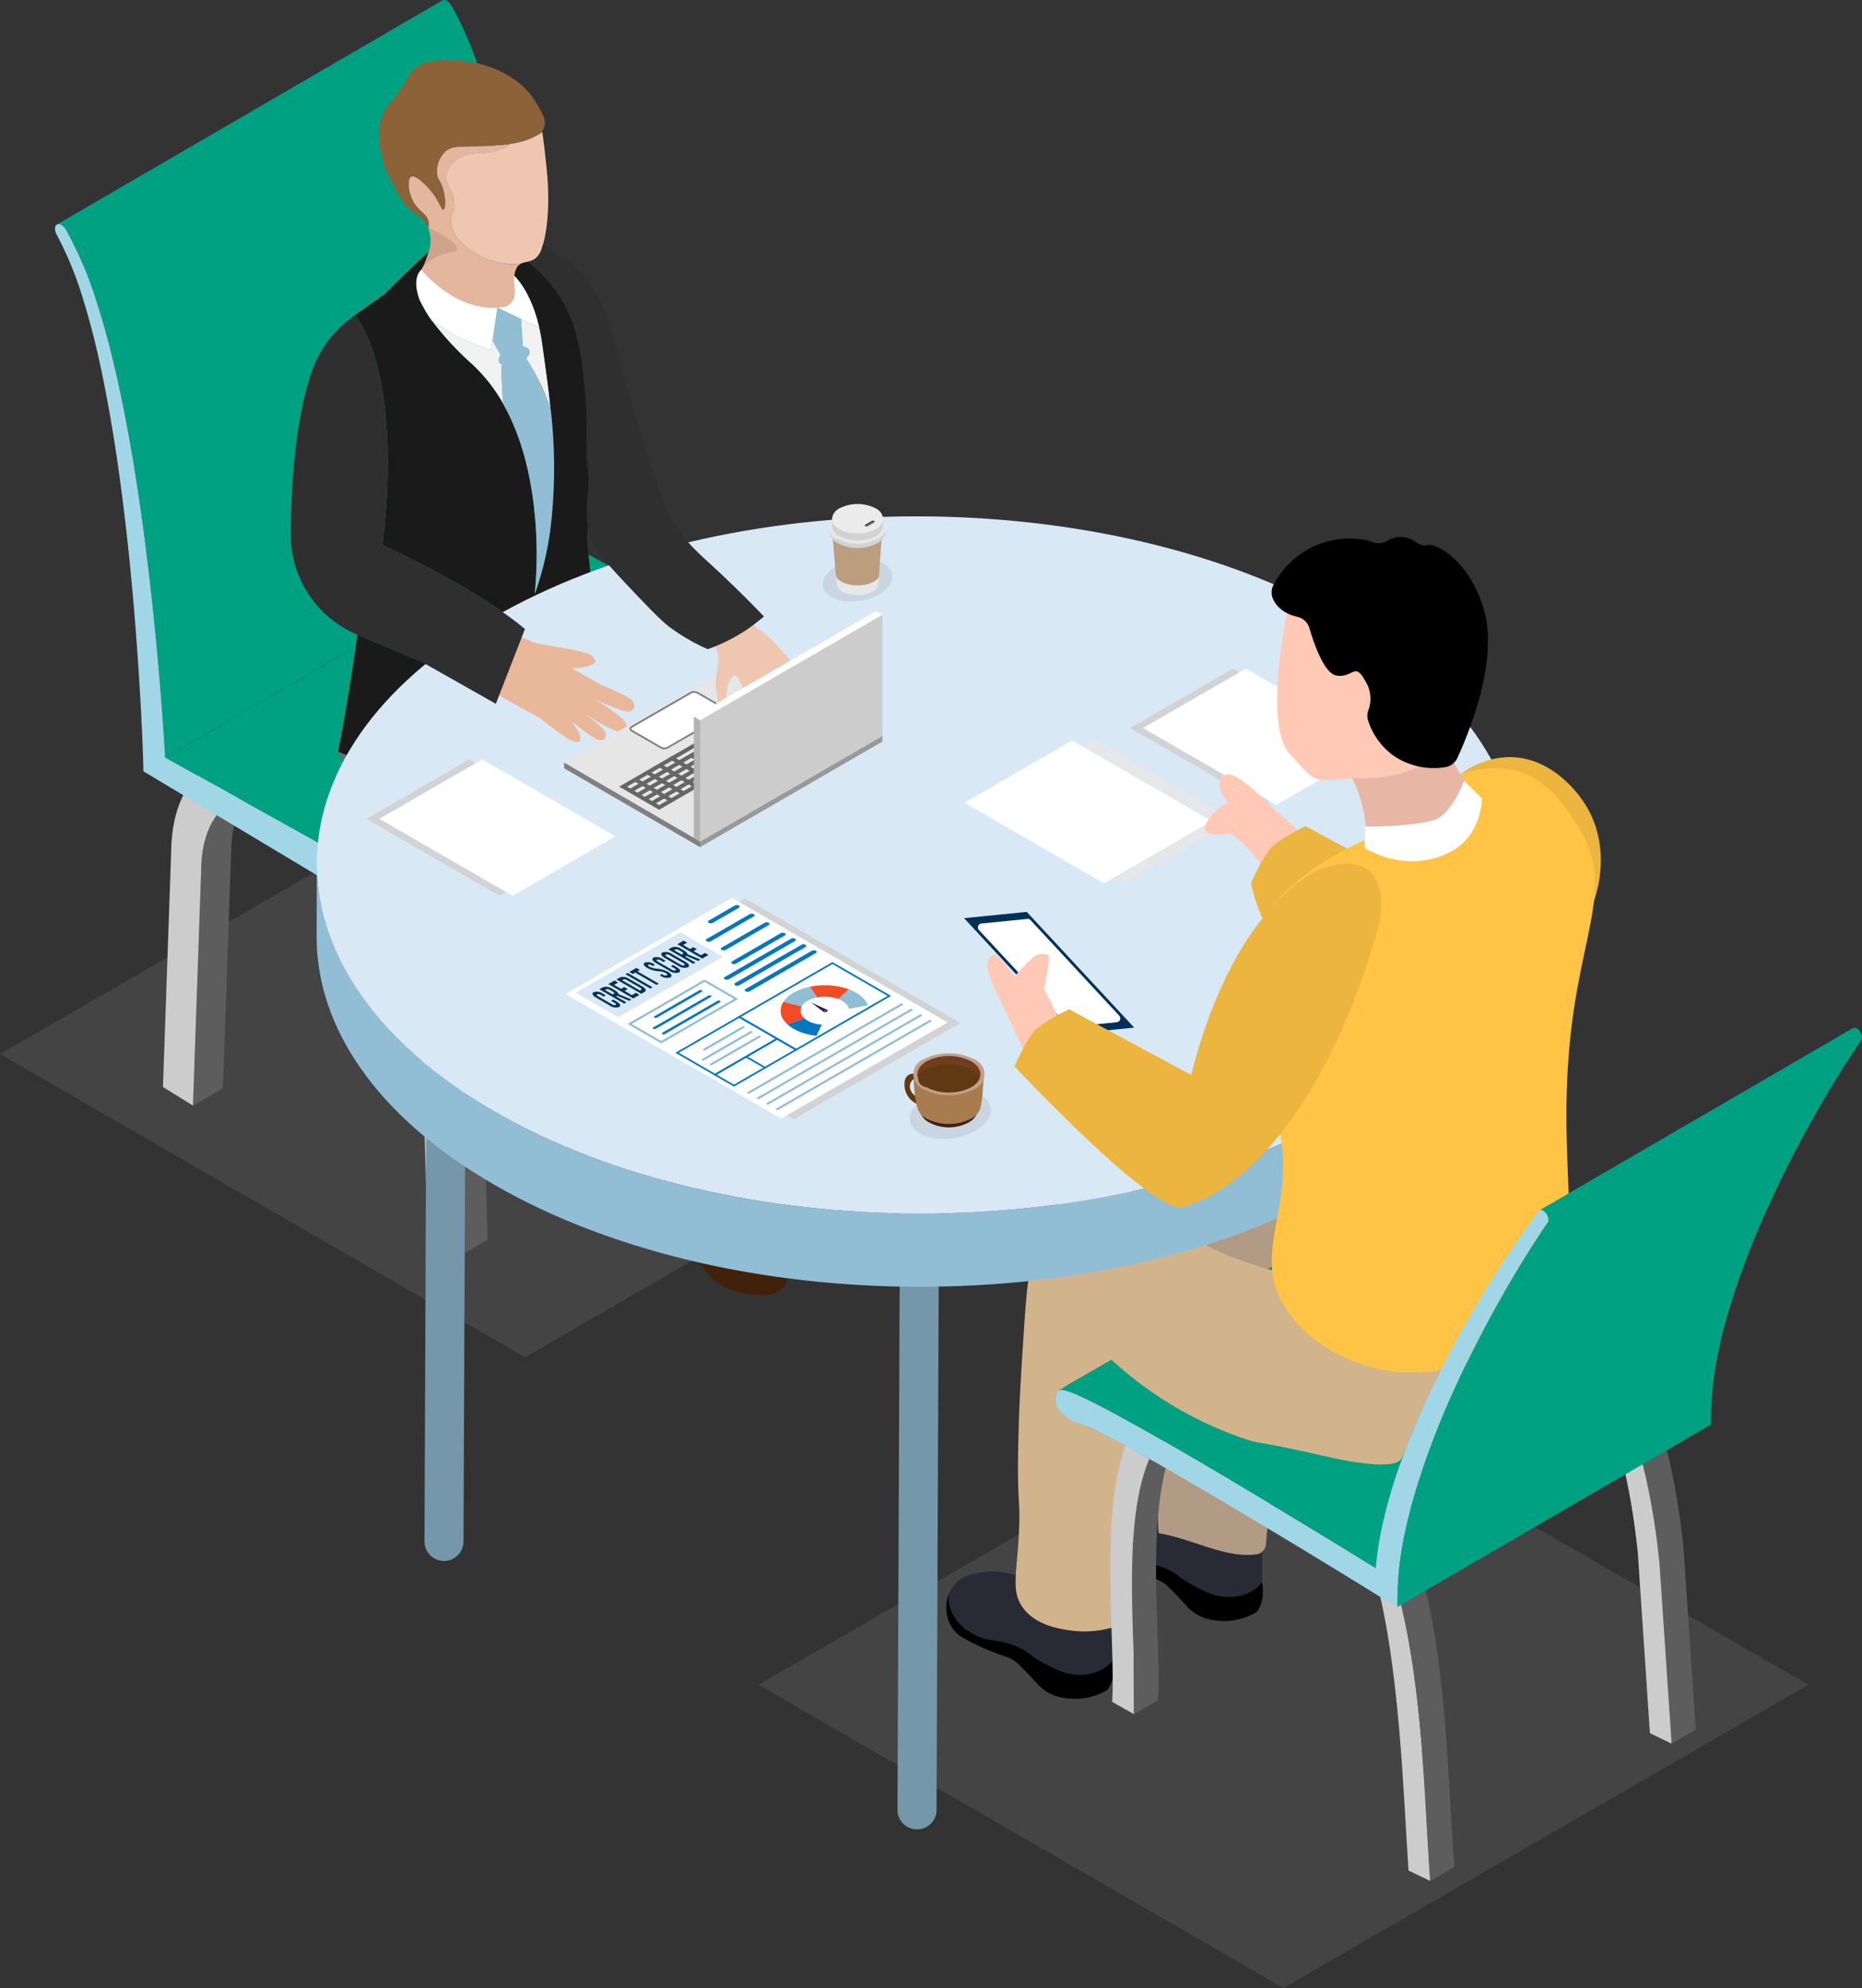 <svg xmlns="http://www.w3.org/2000/svg" xmlns:xlink="http://www.w3.org/1999/xlink" width="386.724" height="412.709" viewBox="0 0 386.724 412.709"><rect x="0" y="0" width="386.724" height="412.709" fill="#333333" stroke="none"/><defs><clipPath id="a"><path d="M2277.673,970.755s-5.933-6.562-7.138-11.912-21.164-31.093-21.164-31.093l-11.433.052s-6.182,26.254-.125,32.9,4.8,5.468,12.972,4.986c0,0,3.959,7.584,2.556,14.466,0,0,12.471.725,13.476.734s10.856-10.129,10.856-10.129Z" transform="translate(-2235.153 -927.75)" fill="#ffc9b6" clip-rule="evenodd"/></clipPath></defs><g transform="translate(-1439.686 -556.993)"><g transform="translate(1439.686 712.859)"><path d="M2021.124,1543.03,1912.09,1480.08l109.033-62.95,109.034,62.951Z" transform="translate(-1754.57 -1286.188)" fill="#939598" opacity="0.18" style="mix-blend-mode:multiply;isolation:isolate"/><path d="M1548.719,1150.336l-109.033-62.951,109.033-62.95,109.033,62.951Z" transform="translate(-1439.686 -1024.435)" fill="#939598" opacity="0.18" style="mix-blend-mode:multiply;isolation:isolate"/></g><g transform="translate(1636.257 734.471)"><g transform="translate(89.303)"><path d="M2300.723,1224.942h-.015a3.7,3.7,0,0,1-3.688-3.718l.528-128.288a3.7,3.7,0,0,1,3.7-3.687h.016a3.7,3.7,0,0,1,3.688,3.718l-.528,128.288A3.7,3.7,0,0,1,2300.723,1224.942Z" transform="translate(-2297.02 -1089.248)" fill="#7498aa"/></g><g transform="translate(0 68.287)"><g transform="translate(134.401 23.517)"><g style="isolation:isolate"><path d="M2433.944,1366.619q.853,1.1,1.668,2.262.765,1.091,1.5,2.234.714,1.117,1.395,2.283t1.335,2.4l.187.355q.565,1.079,1.1,2.2.671,1.393,1.3,2.847.7,1.614,1.35,3.3.743,1.933,1.421,3.964.823,2.466,1.547,5.073.94,3.385,1.714,7,1.183,5.537,1.971,11.608.292,2.248.529,4.568l2.534,37.633-5.011,2.912-2.534-37.633q-.237-2.319-.529-4.567-.787-6.068-1.972-11.608-.772-3.619-1.713-7-.724-2.607-1.547-5.073-.678-2.03-1.421-3.964-.65-1.69-1.35-3.3-.631-1.454-1.3-2.847-.54-1.119-1.1-2.2l-.187-.354q-.651-1.224-1.335-2.4c-.4-.681-.807-1.344-1.221-2v-9.743C2432.839,1365.234,2433.4,1365.915,2433.944,1366.619Z" transform="translate(-2432.27 -1364.568)" fill="#5d5d5d"/><g transform="translate(0 9.746)"><path d="M2432.27,1393.8c.959,1.517,1.877,3.1,2.744,4.75,5.6,10.681,9.28,24.326,10.938,40.565l2.534,37.633-4.515-2.173-2.514-37.452c-1.48-14.406-4.57-26.425-9.187-35.777Z" transform="translate(-2432.27 -1393.795)" fill="#ccc"/></g></g></g><g transform="translate(89.005 79.493)"><path d="M2307.6,1597.681l-4.515-2.173c-1.075-16.113-1.846-42.638-6.958-61.225l3.274-1.844C2305.9,1553.165,2306.337,1577.811,2307.6,1597.681Z" transform="translate(-2296.126 -1532.44)" fill="#ccc"/></g><path d="M2317.628,1587.242l-5.011,2.912c-1.544-20.649-1.546-46.487-8.963-67.854l5.616-1.152C2316.135,1542.126,2316.058,1566.928,2317.628,1587.242Z" transform="translate(-2212.139 -1445.42)" fill="#5d5d5d"/><path d="M2168.974,1422.1c-.248.14-.492.275-.723.4C2168.488,1422.351,2168.731,1422.225,2168.974,1422.1Z" transform="translate(-2121.886 -1379.397)" fill="#5d5d5d"/><g transform="translate(31.003 64.349)"><path d="M2124.384,1495.784a10.155,10.155,0,0,0,4,4c3.639,2.232,5.721.869,10.229,3.205,1.962,1,1.512,1.243,4.268,2.755,2.8,1.543,4.748,2.576,7.384,2.666a9.215,9.215,0,0,0,5.691-1.423,7.88,7.88,0,0,0,1.752-1.588.846.846,0,0,0-.015-.195v-9.331a2.39,2.39,0,0,0-3.714-1.423,7.32,7.32,0,0,0-1.228,1.139,7.2,7.2,0,0,1-5.467,2.681c-3.31-.359-5.512-3.145-6.9-7.728a3.932,3.932,0,0,0-2.231-2.516,15.594,15.594,0,0,0-9.541-.494,7.071,7.071,0,0,0-4.538,3.145,8.087,8.087,0,0,0-.464.959A7.99,7.99,0,0,0,2124.384,1495.784Z" transform="translate(-2123.116 -1487.023)" fill="#282a36"/><path d="M2122.2,1504.495a6.814,6.814,0,0,0,3.205,5.362,51.2,51.2,0,0,0,9.3,4.119,6.683,6.683,0,0,1,2.471,1.513c1.033,1.033,2.621,2.621,3.8,3.969a9.109,9.109,0,0,0,5.706,3.01,13.193,13.193,0,0,0,8.867-1.633c1.2-1.453,1.573-3.549,1.213-6.215a7.864,7.864,0,0,1-1.752,1.588,9.214,9.214,0,0,1-5.691,1.423c-2.636-.09-4.583-1.123-7.384-2.666-2.756-1.513-2.306-1.752-4.269-2.755-4.508-2.336-6.59-.974-10.229-3.205a10.154,10.154,0,0,1-4-4,7.985,7.985,0,0,1-.779-4.149A8.385,8.385,0,0,0,2122.2,1504.495Z" transform="translate(-2122.179 -1496.243)"/></g><path d="M2190.21,1313.171h-19.838c-1.759,9.674-10.646,53.614-9.252,66.172,6.83,1.072,13.757,5.175,19.966,4.395a2.328,2.328,0,0,0,2.323-2.169C2184.176,1370.069,2191.222,1322.626,2190.21,1313.171Z" transform="translate(-2117.035 -1306.792)" fill="#b29b84"/><g transform="translate(23.271 4.914)"><g style="isolation:isolate"><path d="M2199.032,1327.029q-5.373-3.182-10.754-6.3-2.954-1.705-5.915-3.378c-2.783-1.573-5.57-3.115-8.379-4.6-1.4-.738-2.813-1.46-4.242-2.145-.717-.337-1.438-.676-2.184-.986l-.029-.012-.307-.124-.236-.1c-.19-.074-.384-.146-.585-.215-.177-.063-.367-.124-.564-.182l-.1-.028-.07-.02c-.194-.052-.4-.1-.616-.142l-.062-.011a1.664,1.664,0,0,0-.174-.017h-.044c-.038,0-.075,0-.112,0s-.055.006-.082.01l-.035,0-.023,0a1.313,1.313,0,0,0-.13.03l-.037.013-.036.013c-.017.006-.034.011-.05.018a.97.97,0,0,0-.116.057l-.012.007-65.147,37.859a1.094,1.094,0,0,1,.179-.082l.035-.012a1.156,1.156,0,0,1,.19-.046l.036,0a1.389,1.389,0,0,1,.193-.01h.031a1.63,1.63,0,0,1,.249.028c.245.047.472.1.687.163l.1.028c.2.058.388.118.564.181.2.069.4.141.585.215.094.036.185.074.277.112l.3.12c.746.31,1.467.649,2.184.986,1.43.685,2.838,1.407,4.242,2.145,2.808,1.482,5.6,3.023,8.379,4.6q2.962,1.671,5.915,3.378,5.382,3.107,10.753,6.3,15.515,9.2,31,18.762l65.147-37.86Q2214.529,1336.242,2199.032,1327.029Z" transform="translate(-2098.993 -1308.777)" fill="#00a082"/></g></g><g transform="translate(0 80.505)"><path d="M2031.407,1544.235a10.157,10.157,0,0,0,4,4c3.64,2.231,5.721.869,10.229,3.205,1.962,1,1.512,1.243,4.269,2.755,2.8,1.543,4.748,2.576,7.384,2.666a9.216,9.216,0,0,0,5.691-1.423,7.877,7.877,0,0,0,1.752-1.587.834.834,0,0,0-.015-.195v-9.33A2.389,2.389,0,0,0,2061,1542.9a7.328,7.328,0,0,0-1.228,1.138,7.2,7.2,0,0,1-5.467,2.681c-3.31-.36-5.512-3.145-6.9-7.728a3.933,3.933,0,0,0-2.232-2.516,15.593,15.593,0,0,0-9.54-.494,7.072,7.072,0,0,0-4.538,3.145,8.094,8.094,0,0,0-.464.959A7.992,7.992,0,0,0,2031.407,1544.235Z" transform="translate(-2030.139 -1535.474)" fill="#282a36"/><path d="M2029.227,1552.946a6.816,6.816,0,0,0,3.205,5.362,51.209,51.209,0,0,0,9.3,4.119,6.679,6.679,0,0,1,2.471,1.513c1.034,1.033,2.621,2.621,3.8,3.969a9.106,9.106,0,0,0,5.706,3.01,13.191,13.191,0,0,0,8.866-1.632c1.2-1.453,1.573-3.55,1.213-6.215a7.877,7.877,0,0,1-1.752,1.588,9.217,9.217,0,0,1-5.691,1.423c-2.636-.09-4.583-1.123-7.384-2.666-2.756-1.512-2.306-1.752-4.269-2.756-4.508-2.336-6.59-.974-10.229-3.205a10.157,10.157,0,0,1-4-4,8,8,0,0,1-.779-4.149A8.384,8.384,0,0,0,2029.227,1552.946Z" transform="translate(-2029.202 -1544.694)"/></g><g transform="translate(14.36)"><path d="M2072.889,1367.745c.557-9.266-.462-5.608,0-22.307.184-6.645.467-11.058,1.032-19.885.709-11.064,1.189-15.311,3.336-20.6,3.21-7.9,6.683-9.6,7.741-10.052,3.769-1.614,7.579-.577,9.573-.006,6,1.72,9.53,5.678,11.543,7.643,6.233,6.087,14.933,8.372,32.332,12.944,19.244,5.056,24.058,8.406,24.058,8.406a38.045,38.045,0,0,1-.312,5.719q-1.949,3.69-3.881,7.756-2.157,4.563-3.923,8.862c-.222.675-.562,1.646-1.045,2.79-.359.853-.8,1.807-.946,2.06-1.592,2.764-13.152.122-15.919-.506-15.327-3.479-12.869-2.359-16.424-3.52a78.177,78.177,0,0,1-27.873-16.479l-8.221,4.73-2.726,1.634c-1.577,1.219-.071,4.732,1.8,5.7a102.778,102.778,0,0,1,12.046,5.746c3.909,2.173.3,9.03.552,13.674q.608,11.393,1.638,22.068a21.788,21.788,0,0,1-13.753,2.632c-2.272-.35-7.015-1.079-9.691-4.66C2071.382,1378.826,2072.429,1375.4,2072.889,1367.745Z" transform="translate(-2072.268 -1294.04)" fill="tan"/></g><g transform="translate(34.013 54.253)"><path d="M2140.507,1460.262l-1.255-.725h0l-1.713-.988-3.128-1.8c-5.558,15.11-2.033,40.772-2.8,53.285l4.526,2.56-.2-35.687,1.5.512Z" transform="translate(-2131.206 -1456.744)" fill="#ccc"/><path d="M2148.364,1465.165l3.381,1.969c-3.8,14.883-.884,37.41-1.576,48.156l-5.011,2.912C2145.938,1506.131,2142.193,1479.484,2148.364,1465.165Z" transform="translate(-2140.223 -1462.357)" fill="#5d5d5d"/></g></g></g><g transform="translate(1626.09 677.462)"><g transform="translate(0 110.779)"><path d="M2002.766,1399.046h-.017a4.053,4.053,0,0,1-4.037-4.07l.578-140.433a4.054,4.054,0,0,1,4.053-4.036h.017a4.054,4.054,0,0,1,4.037,4.07l-.578,140.433A4.054,4.054,0,0,1,2002.766,1399.046Z" transform="translate(-1998.712 -1250.507)" fill="#7498aa"/></g><g transform="translate(0)"><path d="M2002.766,1066.82h-.017a4.054,4.054,0,0,1-4.037-4.07l.578-140.433a4.054,4.054,0,0,1,4.053-4.036h.017a4.054,4.054,0,0,1,4.037,4.07l-.578,140.433A4.054,4.054,0,0,1,2002.766,1066.82Z" transform="translate(-1998.712 -918.28)" fill="#7498aa"/></g></g><g transform="translate(1451.112 556.993)"><g transform="translate(0)"><g transform="translate(22.416 152.959)"><g style="isolation:isolate"><path d="M1561.584,1062.616c.02-7.174,2.566-12.229,6.663-14.61l6.217-3.613c-4.1,2.381-6.643,7.436-6.663,14.61l-1.7,48.785-6.216,3.613Z" transform="translate(-1553.646 -1034.832)" fill="#5d5d5d"/><path d="M1620.966,1067.9c-.028-.224-.064-.45-.1-.675-.056-.4-.114-.8-.181-1.2-.043-.257-.091-.515-.138-.773-.07-.383-.142-.767-.221-1.152-.042-.2-.086-.4-.13-.605-.212-.971-.448-1.943-.715-2.917-.042-.152-.087-.3-.13-.456q-.348-1.229-.75-2.458c-.03-.091-.056-.182-.087-.272-.27-.807-.562-1.611-.866-2.414-.076-.2-.153-.4-.231-.6q-.389-1-.812-1.988c-.053-.125-.1-.251-.158-.376q-.489-1.122-1.022-2.231c-.09-.189-.184-.376-.276-.564q-.432-.881-.888-1.753c-.1-.183-.19-.367-.288-.55q-.584-1.09-1.2-2.162c-.073-.126-.15-.25-.224-.376q-.556-.943-1.141-1.868c-.113-.179-.225-.358-.34-.535q-.718-1.115-1.474-2.2c-.073-.1-.148-.206-.221-.309q-.791-1.118-1.621-2.2c-.075-.1-.147-.2-.223-.294q-1.04-1.337-2.138-2.6c-.1-.112-.191-.225-.288-.336q-.678-.774-1.374-1.521c-.022-.023-.043-.048-.065-.071q-.731-.779-1.484-1.522c-.105-.1-.212-.2-.318-.308q-.979-.956-1.987-1.852c-.058-.052-.115-.106-.174-.157-.7-.61-1.4-1.191-2.117-1.753-.136-.107-.271-.214-.408-.319q-1.054-.812-2.133-1.55c-.127-.087-.257-.17-.385-.256-.755-.5-1.514-.987-2.283-1.431-.617-.356-1.227-.679-1.835-.985-.176-.089-.35-.172-.524-.257q-.691-.335-1.374-.628c-.165-.071-.33-.145-.494-.212-.424-.173-.844-.331-1.261-.48-.112-.04-.225-.087-.336-.125q-.791-.271-1.566-.483c-.313-.086-.623-.159-.932-.231-.131-.031-.265-.068-.4-.1q-.662-.142-1.309-.242c-.658-.1-1.3-.159-1.936-.194-.13-.007-.26-.016-.39-.021-.571-.021-1.134-.019-1.685.014-.093.005-.182.017-.274.024q-.673.051-1.323.155c-.135.021-.269.042-.4.066-.494.091-.982.2-1.455.335l-.049.016c-.454.133-.894.293-1.326.468-.125.05-.248.1-.37.158q-.549.24-1.073.525c-.115.063-.235.118-.348.184l6.216-3.613.16-.091c.06-.034.126-.058.187-.091q.525-.285,1.075-.525c.068-.03.131-.069.2-.1s.115-.038.171-.06c.433-.175.874-.335,1.327-.469l.04-.014.007,0c.473-.137.961-.244,1.455-.335.058-.011.113-.029.171-.039.075-.013.155-.015.231-.027q.651-.1,1.324-.155c.069-.005.134-.02.2-.024.023,0,.048,0,.071,0,.551-.032,1.114-.034,1.686-.014.057,0,.11,0,.167,0s.147.018.219.022c.636.036,1.279.093,1.938.194h.009q.643.1,1.3.241c.133.029.269.067.4.1.283.066.565.129.851.206l.076.023q.774.213,1.563.482c.113.039.228.086.342.126.417.149.836.306,1.258.479.058.024.115.042.173.066.105.043.213.1.318.145q.682.292,1.373.627c.176.085.351.169.528.258.607.306,1.216.629,1.833.985.769.444,1.528.928,2.282,1.43.129.086.258.17.386.257q1.078.736,2.131,1.548c.137.106.273.214.409.321.714.562,1.421,1.142,2.116,1.751.06.052.118.108.177.161q1.007.891,1.982,1.847c.066.064.135.122.2.187.041.04.081.084.121.124q.75.744,1.482,1.52c.026.027.05.055.075.082q.693.74,1.365,1.511c.043.049.088.095.13.144s.1.13.158.193q1.1,1.269,2.138,2.6c.021.027.043.051.063.077.054.069.1.143.157.213q.83,1.08,1.623,2.2c.051.072.106.14.156.211.023.033.044.066.067.1q.758,1.084,1.474,2.2c.047.073.1.143.145.216.067.105.128.214.2.319q.586.927,1.143,1.872c.054.091.112.18.166.271.019.033.036.066.055.1q.623,1.072,1.207,2.165c.034.063.071.125.1.188.063.119.12.24.182.359q.458.872.889,1.755c.059.121.125.24.183.362.032.067.06.135.093.2q.531,1.11,1.022,2.232c.014.031.029.061.042.091.04.093.075.187.114.279q.425.993.815,1.993c.044.113.1.225.138.339.033.086.06.173.093.259.3.8.6,1.608.867,2.415.008.024.018.047.025.071.021.065.038.129.059.194q.406,1.232.753,2.466c.028.1.064.2.092.3.014.05.023.1.037.148.267.974.5,1.946.715,2.917.019.088.046.177.065.265.025.116.043.23.067.346.079.382.15.763.22,1.145.047.259.1.518.139.776.068.4.125.8.182,1.206.026.182.059.367.083.549.005.04.006.079.012.118.105.826.184,1.646.243,2.462.013.181.023.36.034.541.049.833.083,1.662.083,2.48l1.421,50.392-6.217,3.613-1.421-50.392c0-.818-.033-1.647-.083-2.48-.011-.18-.021-.36-.034-.54C1621.149,1069.547,1621.071,1068.727,1620.966,1067.9Z" transform="translate(-1561.529 -1015.716)" fill="#5d5d5d"/><g transform="translate(0 3.606)"><path d="M1572.018,1030.5c-16-9.236-29.06-1.822-29.137,16.545l-1.7,48.589,6.236,3.856,1.7-48.785c.041-14.441,10.313-20.294,22.88-13.039s22.773,24.932,22.732,39.373l1.429,50.593,6.238,3.346-1.421-50.392C1600.993,1062.189,1588.024,1039.745,1572.018,1030.5Z" transform="translate(-1541.179 -1026.531)" fill="#ccc"/></g></g></g><g style="isolation:isolate"><path d="M1476.11,603.7a1.334,1.334,0,0,0-.5-.177h-.009a.724.724,0,0,0-.438.077l80.056-46.524a.625.625,0,0,1,.063-.03.654.654,0,0,1,.071-.025.614.614,0,0,1,.075-.017.708.708,0,0,1,.08-.01.784.784,0,0,1,.088,0c.02,0,.041,0,.062.006h.009l.029,0a1.027,1.027,0,0,1,.118.025,1.347,1.347,0,0,1,.158.054,1.653,1.653,0,0,1,.19.095,2.259,2.259,0,0,1,.454.352c.016.016.031.034.047.051l.021.022c.026.028.052.054.078.083s.073.086.108.131.06.079.089.12.052.077.078.116.046.074.068.112l.017.029q.425.746.822,1.495c.03.056.056.113.086.169q.5.944.958,1.892c.022.046.048.092.07.138l.007.014c.365.759.709,1.518,1.041,2.278.034.078.073.157.107.235.048.11.087.219.134.329.4.936.785,1.871,1.145,2.8l.006.014c.017.045.032.089.049.133q.39,1.021.753,2.038c.083.233.164.465.245.7q.269.765.526,1.528c.042.124.087.248.128.371q.126.376.248.75c.372,1.15.723,2.295,1.063,3.437.111.373.215.745.322,1.117.162.557.329,1.116.483,1.672.049.175.09.348.138.523.246.893.478,1.784.707,2.673.108.421.223.844.328,1.265q.488,1.953.934,3.893.46,2,.885,4c.134.626.25,1.245.378,1.869q.274,1.326.536,2.647.413,2.095.794,4.178c.153.835.309,1.671.455,2.5.265,1.509.516,3.012.762,4.514.113.691.233,1.384.342,2.074q.517,3.261.989,6.5.47,3.313.9,6.608c.006.044.01.087.016.13q.6,4.672,1.123,9.307.13,1.132.253,2.263.508,4.621.956,9.216c.783,8.162,1.421,16.234,1.89,24.278l-80.057,46.524c-.469-8.043-1.107-16.116-1.89-24.278q-.441-4.594-.957-9.22-.123-1.126-.252-2.253c-.352-3.095-.72-6.2-1.125-9.312q-.435-3.361-.913-6.739-.471-3.244-.989-6.506c-.109-.685-.228-1.374-.34-2.061-.247-1.507-.5-3.016-.765-4.531-.146-.827-.3-1.658-.453-2.487q-.383-2.092-.8-4.193-.259-1.318-.534-2.641c-.4-1.949-.813-3.9-1.264-5.865q-.443-1.94-.934-3.893c-.105-.42-.219-.843-.328-1.265-.229-.889-.462-1.78-.707-2.673q-.3-1.095-.621-2.195c-.108-.372-.212-.744-.323-1.117-.34-1.142-.692-2.287-1.063-3.437-.122-.372-.25-.747-.376-1.121q-.257-.765-.527-1.533c-.08-.23-.16-.46-.243-.69q-.361-1.01-.748-2.023c-.021-.056-.041-.112-.063-.168-.358-.932-.743-1.866-1.142-2.8-.081-.189-.161-.379-.243-.568-.332-.76-.676-1.519-1.042-2.278-.022-.045-.046-.09-.068-.135q-.462-.954-.965-1.905c-.293-.556-.594-1.112-.909-1.666a3.115,3.115,0,0,0-.437-.591l-.021-.023A2.334,2.334,0,0,0,1476.11,603.7Z" transform="translate(-1474.762 -556.993)" fill="#00a082"/><path d="M1619.839,982.179a7.126,7.126,0,0,0-.185-.845c-.005-.018-.011-.037-.017-.056a8.271,8.271,0,0,0-.315-.882c-.006-.013-.01-.025-.015-.038a9.31,9.31,0,0,0-.43-.871l-.028-.05a9.157,9.157,0,0,0-.52-.813l-.044-.06a8.521,8.521,0,0,0-.563-.691c-.037-.041-.075-.081-.113-.121-.157-.167-.322-.321-.49-.469-.07-.062-.137-.127-.209-.185a5.944,5.944,0,0,0-.7-.5l-73.625-40.935,80.057-46.524,73.625,40.934a5.918,5.918,0,0,1,.7.5c.072.058.139.123.209.185.1.088.2.169.3.263.066.065.127.136.192.2.038.04.076.08.114.121s.068.07.1.107q.157.181.306.372c.054.07.106.142.158.214l.042.057c.018.024.035.047.052.071q.113.161.219.327t.2.32c.018.031.035.063.053.094l.029.052c.032.058.066.115.1.174.057.106.111.214.163.322s.1.218.151.328l.019.046.016.038c.036.085.071.17.1.255q.068.178.129.357c.03.09.056.179.082.269l.017.057c.006.02.013.04.019.06.04.146.076.292.107.437.025.116.041.232.059.347.006.037.014.074.019.111s.009.05.013.074a5.646,5.646,0,0,1,.047.806,2.6,2.6,0,0,1-1.1,2.33L1618.822,985.5a2.6,2.6,0,0,0,1.1-2.33,5.638,5.638,0,0,0-.059-.88C1619.852,982.253,1619.844,982.216,1619.839,982.179Z" transform="translate(-1519.699 -778.389)" fill="#00a082"/><g transform="translate(0 46.524)"><path d="M1475.3,696.7a.962.962,0,0,0-.943-.1c-.522.288-.542,1.238-.04,2.137a73.266,73.266,0,0,1,5.576,13.707c1.44,4.681,2.605,9.36,3.6,14.02,1.974,9.309,3.383,18.51,4.545,27.616,1.137,9.092,2.017,18.094,2.7,27s1.214,17.778,1.515,26.446l.061,2.589,2.3,1.379,75.683,45.316c2.133,1.233,3.82.309,3.868-2.038a8.308,8.308,0,0,0-3.708-6.569l-73.625-40.935c-.469-8.044-1.107-16.115-1.89-24.278-.872-9.086-1.931-18.251-3.246-27.524-1.35-9.293-2.938-18.685-5.142-28.284-1.1-4.8-2.382-9.654-3.975-14.58a79.85,79.85,0,0,0-6.325-14.886A2.743,2.743,0,0,0,1475.3,696.7Z" transform="translate(-1473.954 -696.518)" fill="#a1d6e7"/></g></g></g><g transform="translate(58.784 134.649)"><path d="M1851.236,1281.7a44.1,44.1,0,0,0-.834,9.728,4.3,4.3,0,0,0,.845,2.435,6.088,6.088,0,0,0,3.7,2.3c3.314,6.842,7.445,11.725,13.305,12.461,5.093.778,7.746-.156,8.608-2.346.642-2.444-.446-5.32-2.747-8.5l-4.925-6.749a12.536,12.536,0,0,1-2.467-6.949l-.489-2.385Z" transform="translate(-1783.645 -1174.698)" fill="#42210b"/><path d="M1828.17,1136.965c-.911-13.823-.171-32.029,1.087-51.613l.972-24.742-39.03-1.547,16.606,18.014a8.075,8.075,0,0,1,2.118,6.049l-1.186,16.613a19.863,19.863,0,0,0-.015,2.6l1.993,33.569Z" transform="translate(-1744.2 -1026.3)" fill="#647368"/><path d="M1807.81,1077.077a8.082,8.082,0,0,1,2.117,6.051l-.182,2.518c.875.665,1.564,1.246,1.655,1.321,1.771,1.494,2.154,2.212,3.628,2.844,1.986.85,2.766.186,4.71.883a9.709,9.709,0,0,1,4.218,3.434,19.466,19.466,0,0,1,3.529,7.355c.247.8.5,1.729.735,2.778.264-6.076.623-12.415,1.04-18.908l.974-24.74-39.029-1.548Z" transform="translate(-1744.203 -1026.301)" fill="#1a1a1a" opacity="0.31" style="mix-blend-mode:multiply;isolation:isolate"/><path d="M1943.172,1248.148c.27,2.464.524,5.538.772,7.86a3.351,3.351,0,0,0,2.335,2.9c2.458.862,4.411.659,6.836.858,5.542,4.372,11.985,5.265,19.057,5.116a9.522,9.522,0,0,0,6.288-2.68,3.739,3.739,0,0,0-.292-5.65,4.551,4.551,0,0,0-.5-.359c-3.58-1.388-7.288-2.878-10.714-4.459a5.734,5.734,0,0,1-2.121-1.505c-2.455-2.483-5-5.186-7.56-7.651-4.671,1.7-9.316,3.47-13.969,5.216C1943.262,1247.914,1943.216,1248.005,1943.172,1248.148Z" transform="translate(-1845.498 -1148.62)" fill="#42210b"/><path d="M1661.679,966.51q-2.067,2.519-4.153,5.324c-2.768,3.734-5.178,7.382-7.277,10.864a67.667,67.667,0,0,0,74.678,21.318c3.955,3.765.715,12.446,3.589,17.72,3.3,12.169,10.74,22.5,15.639,34,1,2.231,1.98,4.485,2.927,6.744h0v0c5.928-1.771,12.133-2.956,17.975-4.829a504.821,504.821,0,0,0-18.8-54.995c-5.82-14.247-10.05-22.667-18.757-29.951a56.943,56.943,0,0,0-25.66-11.9c-7.87,1.13-15.731,2.23-23.6,3.348Q1669.973,965.323,1661.679,966.51Z" transform="translate(-1650.248 -960.806)" fill="#647368"/></g><g transform="translate(58.784 12.446)"><path d="M1805.3,893.39l.027.254a1.534,1.534,0,0,0,.013-.227C1805.33,893.4,1805.316,893.4,1805.3,893.39Z" transform="translate(-1753.6 -793.667)" fill="#7f726b"/><path d="M1730.016,781.662c.005-.01.016-.026.021-.037a1.008,1.008,0,0,0,.042-.12c-.01-.026-.026-.057-.037-.089C1730.027,781.579,1730.016,781.662,1730.016,781.662Zm-2.848-57.091.381,5.744v.005a1.462,1.462,0,0,1,1.335.772c.177.485-.1,1.074-.683,1.612a46.381,46.381,0,0,1,5.133,10.543c-.5-4.909-1.168-9.375-1.679-13.151-.177-1.325-.4-2.551-.663-3.673v-.005Zm-18.519.328A62.091,62.091,0,0,0,1717,733.94a33.718,33.718,0,0,1,6.542,8.367,57.816,57.816,0,0,1-.355-8.341,1.043,1.043,0,0,1-.584-.579,1.363,1.363,0,0,1,.376-1.294L1721.263,729l-.292,1.961A39.228,39.228,0,0,1,1708.649,724.9Zm12.118-15.76c.71.443,1.492.955,2.327,1.534l-.517-1.648C1721.993,709.062,1721.383,709.1,1720.767,709.14Z" transform="translate(-1689.175 -670.777)" fill="#f2f2f2"/><path d="M1703.88,788.664l-1.9-18.389-.026-.25.037.021c.135-3.323,1.581-41.639-3.793-49.229-3.166-4.471-7.069-9.223-9.87-12.51h-.005c-1.315.057-2.927.135-4.674.24l.517,1.648,1.028,3.313.073.24s4.606,2.582,6.8,12.191v.005c.261,1.121.485,2.347.663,3.672.511,3.777,1.179,8.242,1.679,13.151a.007.007,0,0,0,0,.01,105.757,105.757,0,0,1-.021,24.649,65.7,65.7,0,0,1-3.234,13.6.041.041,0,0,0,.01.026c-.016.031-.036.063-.052.094-.005.011-.016.026-.021.037s.01-.083.026-.245a85.5,85.5,0,0,0-.016-16.3v-.005c-.683-7.183-2.431-15.588-6.484-22.792-.005-.005-.005-.005-.005-.01a33.72,33.72,0,0,0-6.542-8.368,62.083,62.083,0,0,1-8.347-9.041c-5.827-8.1-1.774-10.3-1.774-10.3l1.069-3.97c-5.533,5.13-9.072,8.743-9.072,8.743l-.371.261-5.827,4.105.005.005c.193.214,6.025,6.787,6.74,26.459a139.446,139.446,0,0,1-1.012,21.294s16.443,7.4,27.252,15.561c.156.12.313.235.469.36.647.5,1.273.991,1.868,1.492l-5.415,13.574-16.057-6.771-6.192-2.614h0l-7.136-3.01c-.1.715-.2,1.419-.3,2.113-.271,1.93-.548,3.777-.819,5.53-1.533,9.938-2.9,16.651-2.9,16.651,39.485,15.994,56.09-1.486,56.09-1.486Z" transform="translate(-1650.247 -670.298)" fill="#1a1a1a"/><path d="M1749.5,732.125l4.9,2.363,3.824,1.847c-2.191-9.609-6.8-12.191-6.8-12.191l-.073-.24h-.005l-1.455,6.484Z" transform="translate(-1716.403 -680.695)" fill="#fff"/><path d="M1748.189,758.447a1.363,1.363,0,0,0-.376,1.294,1.042,1.042,0,0,0,.584.579,57.833,57.833,0,0,0,.355,8.341v0c4.056,7.206,5.805,15.614,6.489,22.8v.005a85.507,85.507,0,0,1,.016,16.3c.011.031.026.062.037.089a65.706,65.706,0,0,0,3.234-13.6,105.75,105.75,0,0,0,.021-24.649.007.007,0,0,1,0-.01,46.382,46.382,0,0,0-5.133-10.543c.584-.537.861-1.127.683-1.612a1.462,1.462,0,0,0-1.335-.772v-.005l-.381-5.744-4.9-2.362h0l-1.007,6.79Z" transform="translate(-1714.39 -697.131)" fill="#91bed4"/><g transform="translate(8.536)"><path d="M1717.591,671.479a2.1,2.1,0,0,0-.741.6,3.817,3.817,0,0,0-.636,1.935c-.227,1.428.135,2.02.094,3.347a7.02,7.02,0,0,1-.07.79,2.826,2.826,0,0,1-2.464,2.376c-1.284.156-2.638.284-4.057.372-2.371.146-4.581.159-6.6.088a15.6,15.6,0,0,0-4.67-.525,2.029,2.029,0,0,1-.967-.3c-1.365-.684-1.651-3.461-1.262-5.463a8.049,8.049,0,0,1,1.209-2.913,8.431,8.431,0,0,0,1.037-2.184,8.626,8.626,0,0,0,.344-3.186,7.8,7.8,0,0,0-.484-2.394v0c0-.013.006-.025.006-.033a2.836,2.836,0,0,0,.055-1.154c-.288-1.846-2.218-2.1-3.4-4.667-.864-1.881-1.011-4.309-.222-4.73.915-.492,3.075,1.725,4.023,2.866,1.854,2.219,2.241,4.088,2.671,3.98.46-.118.552-2.418-.149-4.554-.49-1.5-.926-1.554-1.115-2.643a5.6,5.6,0,0,1,1.669-4.868c1.274-1.141,2.678-.995,5.982-1.088a67.251,67.251,0,0,0,7.437-.477,9.183,9.183,0,0,1-2.75,1.426c-3.159.99-5.846-.166-8.47,1.99a5.034,5.034,0,0,0-2.011,2.961c-.346,2.129,1.532,3.071,1.69,5.936.108,1.969-.739,2.251-.7,3.843.1,3.657,4.677,6.314,5.632,6.868A15.12,15.12,0,0,0,1717.591,671.479Z" transform="translate(-1688.116 -629.197)" fill="#e4b69d"/><path d="M1708.562,603.363c-4.063-6.867-11.981-8.306-13.436-8.573-.957-.172-9.858-1.79-12.745,2.185-.523.722-.792,1.552-2.226,3.639-.27.393-.513.731-.734,1.028-.992,1.332-1.536,1.824-2.081,2.654-2.027,3.081-1.477,6.771-1.257,8.495a19.2,19.2,0,0,0,2.406,6.823c1.637,3.2,2.512,4.918,4.465,6.339a7.6,7.6,0,0,1,2.866,2.664,4.841,4.841,0,0,1,.236.518,2.932,2.932,0,0,0,.061-1.187c-.288-1.846-2.217-2.1-3.4-4.667-.864-1.881-1.011-4.309-.222-4.73.915-.492,3.075,1.725,4.023,2.865,1.854,2.22,2.241,4.088,2.671,3.981.46-.118.552-2.418-.15-4.554-.489-1.5-.926-1.554-1.115-2.643a5.6,5.6,0,0,1,1.669-4.868c1-.894,2.08-1,4.089-1.045.555-.013,1.178-.022,1.893-.042a67.238,67.238,0,0,0,7.437-.477,18.794,18.794,0,0,0,2.543-.517,15.056,15.056,0,0,0,4.173-1.917c-.009-.068-.021-.139-.029-.211a3.972,3.972,0,0,0,.579-1.624C1710.369,606.749,1709.921,605.656,1708.562,603.363Z" transform="translate(-1675.847 -594.32)" fill="#8c6239"/><path d="M1737.449,663.325a4.337,4.337,0,0,1-1.19,2.085c-1.055.924-2.222.743-3.156,1.2a15.12,15.12,0,0,1-8.909-1.811c-.955-.554-5.536-3.211-5.632-6.868-.044-1.592.8-1.874.7-3.843-.158-2.865-2.036-3.807-1.69-5.936a5.034,5.034,0,0,1,2.011-2.961c2.624-2.155,5.311-1,8.47-1.99a9.185,9.185,0,0,0,2.75-1.426,18.811,18.811,0,0,0,2.543-.517,15.061,15.061,0,0,0,4.173-1.917c.54,3.861.88,7.223,1.1,9.945C1738.617,649.291,1739.309,657.739,1737.449,663.325Z" transform="translate(-1703.628 -624.332)" fill="#efc7b0"/><path d="M1710.516,703.163c-.194.66-1.528.388-3.73,1.338a11.417,11.417,0,0,0-3.2,2.086l1.057-2.9a7.406,7.406,0,0,0-.1-5.02v0c0-.013.006-.025.006-.033.352.147.718.321,1.1.512C1705.858,699.247,1710.891,701.886,1710.516,703.163Z" transform="translate(-1694.339 -663.849)" fill="#cea28b"/></g><path d="M1702.179,735.494a39.228,39.228,0,0,0,12.322,6.062l.292-1.961,1.007-6.792a14.685,14.685,0,0,1-2.932-.115c-7.543-1.048-12.866-7.768-12.866-7.768S1696.519,727.561,1702.179,735.494Z" transform="translate(-1682.705 -681.372)" fill="#fff"/></g></g><path d="M1708.134,1231.9h-.017a4.054,4.054,0,0,1-4.037-4.07l.578-140.433a4.054,4.054,0,0,1,4.053-4.037h.017a4.053,4.053,0,0,1,4.037,4.07l-.578,140.433A4.053,4.053,0,0,1,1708.134,1231.9Z" transform="translate(-176.233 -350.852)" fill="#7498aa"/><g transform="translate(1505.446 664.189)"><g transform="translate(0 0)" style="isolation:isolate"><path d="M1886.8,1096.561c-.011.314-.029.629-.047.943-.016.272-.031.545-.052.818-.025.316-.056.632-.088.949-.027.27-.053.541-.085.811-.038.318-.084.637-.13.955-.038.267-.074.535-.117.8-.052.322-.113.642-.172.964-.049.264-.095.527-.148.791-.065.316-.138.631-.21.946-.06.265-.117.53-.182.795-.079.319-.167.638-.254.957-.07.259-.136.519-.211.778-.095.326-.2.652-.3.977-.079.251-.153.5-.236.752-.113.338-.237.676-.358,1.013-.085.236-.164.473-.253.708-.187.5-.386.99-.591,1.484-.035.085-.067.171-.1.256q-.366.869-.771,1.733c-.082.175-.172.349-.256.524-.192.4-.385.8-.59,1.2-.114.223-.237.444-.355.666-.186.349-.37.7-.565,1.047q-.388.692-.8,1.38l-.163.269q-.437.72-.9,1.436l-.127.192q-.472.721-.97,1.437l-.056.082c-.339.485-.691.967-1.049,1.449-.06.08-.118.161-.179.24q-.516.685-1.057,1.365c-.091.115-.184.229-.276.343q-.494.612-1.008,1.22c-.063.074-.124.149-.187.223q-.592.693-1.212,1.379c-.1.112-.2.223-.3.334q-.545.6-1.11,1.189l-.217.229q-.654.678-1.335,1.349c-.11.109-.221.216-.332.324q-.6.581-1.211,1.157l-.248.233c-.25.232-.511.462-.766.693-.314.283-.625.568-.947.85-.26.227-.529.452-.793.679-.322.275-.641.551-.971.824-.275.228-.559.454-.84.681-.331.267-.658.536-1,.8-.29.228-.587.453-.883.679-.341.261-.68.523-1.027.783-.3.225-.613.448-.921.672-.352.256-.7.512-1.061.766-.316.224-.64.445-.962.667-.362.25-.723.5-1.092.749-.329.221-.666.44-1,.66-.374.245-.747.49-1.127.733-.342.218-.69.434-1.038.651-.385.24-.769.479-1.161.717-.615.373-1.235.745-1.867,1.113-.933.542-1.882,1.071-2.837,1.592-.274.15-.552.3-.828.446q-1.111.6-2.24,1.172c-.253.129-.5.261-.76.389q-1.466.737-2.96,1.444c-.174.083-.352.162-.527.243q-1.261.589-2.542,1.156-.456.2-.913.4-1.25.543-2.518,1.065c-.211.087-.418.176-.63.262q-1.558.633-3.144,1.235c-.263.1-.529.2-.793.3q-1.244.465-2.5.912-.472.168-.945.333-1.514.526-3.047,1.028l-.239.08q-1.384.448-2.784.875c-.207.063-.417.123-.625.185-.727.218-1.455.435-2.187.645-.344.1-.691.192-1.036.288-.6.168-1.2.336-1.8.5-.391.1-.786.2-1.179.307-.562.146-1.123.294-1.688.435-.416.1-.835.2-1.252.305-.546.132-1.092.266-1.641.393-.43.1-.863.2-1.295.294-.54.122-1.081.243-1.624.361-.44.1-.882.187-1.324.279-.538.112-1.076.224-1.617.332-.447.089-.9.176-1.345.262q-.808.155-1.617.3-.585.108-1.171.21-1.373.244-2.754.468c-.285.046-.569.095-.855.14q-1.765.28-3.541.529c-.254.036-.509.068-.763.1q-1.433.2-2.872.371l-1.08.129q-1.484.174-2.974.325c-.228.023-.455.049-.683.072q-1.611.159-3.227.294c-.181.015-.363.027-.544.042q-1.348.109-2.7.2c-.374.025-.749.047-1.123.07q-1.067.067-2.136.125c-.42.022-.84.041-1.261.061q-1.013.047-2.027.086-.668.025-1.336.046-.856.026-1.712.046-.7.016-1.4.029-.862.014-1.724.021c-.461,0-.921.008-1.381.01-.583,0-1.167,0-1.751-.005-.452,0-.9,0-1.355-.009-.6-.007-1.2-.019-1.793-.031-.439-.009-.878-.016-1.317-.027-.55-.014-1.1-.034-1.649-.053-.464-.016-.928-.029-1.391-.048-.557-.023-1.114-.051-1.671-.077-.455-.022-.91-.041-1.365-.066-.568-.031-1.135-.068-1.7-.1-.443-.028-.886-.053-1.329-.083-.586-.04-1.172-.087-1.757-.132-.422-.032-.844-.062-1.266-.1-.611-.051-1.22-.108-1.83-.164-.395-.036-.79-.069-1.183-.108-.689-.067-1.376-.142-2.064-.215-.312-.033-.626-.063-.938-.1q-1.5-.168-2.993-.356l-.288-.039q-1.348-.172-2.691-.361c-.24-.034-.48-.072-.72-.107-.77-.112-1.541-.225-2.308-.345-.373-.059-.743-.122-1.115-.183-.633-.1-1.266-.205-1.9-.314-.412-.071-.821-.147-1.232-.22-.589-.106-1.178-.211-1.764-.321-.428-.081-.854-.165-1.281-.249-.566-.11-1.132-.221-1.7-.337-.4-.082-.8-.168-1.2-.252q-.974-.206-1.943-.421-.612-.136-1.221-.276-.953-.218-1.9-.447c-.4-.1-.8-.191-1.193-.29q-.995-.247-1.982-.5c-.355-.092-.712-.183-1.067-.277q-1.219-.324-2.427-.667c-.192-.054-.385-.105-.577-.16q-1.733-.495-3.444-1.025c-.308-.095-.614-.192-.921-.288q-1.381-.434-2.747-.89c-.253-.084-.507-.166-.759-.252q-1.674-.567-3.323-1.167c-.246-.089-.489-.182-.734-.273q-1.338-.494-2.659-1.01c-.346-.135-.693-.269-1.038-.407q-.541-.215-1.078-.436-.7-.285-1.393-.576-.538-.226-1.073-.456-.687-.3-1.369-.6-.529-.234-1.056-.471-.682-.308-1.358-.624c-.344-.16-.687-.319-1.029-.481-.457-.217-.909-.437-1.362-.658-.329-.161-.66-.321-.987-.484-.469-.234-.933-.472-1.4-.711-.3-.156-.61-.311-.913-.469-.509-.266-1.013-.539-1.516-.811-.251-.136-.5-.269-.754-.406q-1.124-.618-2.23-1.255c-24.634-14.223-36.937-32.891-36.884-51.532l-.043,15.2c-.053,18.641,12.25,37.309,36.884,51.532q1.1.638,2.23,1.255c.249.137.5.27.754.406.5.272,1.007.545,1.516.811.3.158.609.313.913.469.464.238.929.477,1.4.711.327.163.658.323.987.484.452.221.9.441,1.361.658.342.162.686.322,1.029.482q.677.315,1.358.624.526.238,1.057.471.682.3,1.369.6.535.23,1.072.456.694.291,1.393.576c.359.146.717.292,1.078.436.171.068.339.139.51.206s.352.132.527.2q1.321.516,2.659,1.01c.245.09.488.183.734.272q1.649.6,3.323,1.167c.252.085.506.167.759.252q1.367.456,2.749.891c.306.1.611.193.917.287q1.714.528,3.447,1.026l.057.017c.169.048.341.092.51.141q1.213.341,2.435.669c.354.094.71.185,1.065.277q.99.257,1.985.505c.4.1.792.193,1.189.289q.95.229,1.9.448.609.14,1.22.276.969.216,1.943.42c.26.055.519.115.78.169.14.029.281.055.422.084.564.116,1.129.227,1.7.337.427.083.853.169,1.281.249.587.11,1.175.216,1.764.321.411.074.82.149,1.232.22.63.109,1.263.211,1.9.314.372.06.743.124,1.115.182.767.12,1.537.234,2.308.346.225.033.449.069.675.1l.046.006q1.342.19,2.691.361l.288.038q1.493.189,2.993.357c.313.035.626.065.939.1.687.074,1.374.148,2.063.215.394.038.79.071,1.185.107.609.056,1.218.113,1.828.164l.116.01c.383.032.767.057,1.15.086.585.045,1.171.092,1.757.132.443.03.886.055,1.328.083.568.035,1.134.072,1.7.1.454.025.91.044,1.365.066.557.027,1.113.055,1.671.078.464.019.928.032,1.391.048.55.019,1.1.038,1.649.053l.293.009c.341.008.682.011,1.024.018.6.012,1.2.024,1.793.031.452.006.9.007,1.355.01.583,0,1.167.006,1.75,0,.461,0,.921-.006,1.381-.01q.862-.007,1.724-.021.7-.011,1.4-.029.856-.02,1.711-.046c.22-.007.441-.01.661-.018s.449-.02.675-.029q1.014-.037,2.027-.086.631-.029,1.261-.061c.712-.037,1.424-.08,2.135-.125.375-.024.75-.045,1.124-.07q1.351-.091,2.7-.2l.544-.042q1.616-.135,3.227-.295l.164-.015c.173-.017.346-.039.519-.057q1.49-.152,2.974-.325.54-.063,1.08-.129,1.439-.176,2.872-.371c.254-.035.509-.067.763-.1q1.776-.249,3.541-.529c.286-.045.57-.094.855-.141q1.381-.225,2.754-.467c.193-.034.387-.064.58-.1s.394-.075.591-.111q.81-.149,1.617-.305.673-.129,1.345-.262c.54-.108,1.079-.219,1.617-.332.441-.092.884-.184,1.324-.279.544-.118,1.085-.24,1.627-.362.43-.1.861-.193,1.29-.293.551-.128,1.1-.262,1.648-.4.416-.1.832-.2,1.245-.3.566-.142,1.129-.289,1.692-.436.392-.1.786-.2,1.176-.306.6-.162,1.2-.33,1.8-.5.345-.1.692-.19,1.037-.288.732-.21,1.46-.427,2.188-.645.208-.062.418-.122.625-.185q1.4-.426,2.784-.875l.044-.014.2-.066q1.533-.5,3.047-1.028c.316-.11.63-.222.945-.333q1.259-.446,2.5-.912c.264-.1.53-.2.793-.3q1.584-.6,3.144-1.235c.211-.086.419-.175.629-.261q1.267-.522,2.518-1.065.458-.2.914-.4,1.281-.567,2.542-1.155c.176-.082.353-.161.528-.243q1.5-.706,2.96-1.444c.255-.128.506-.259.76-.389q1.129-.577,2.24-1.172c.276-.148.553-.3.827-.445.956-.522,1.9-1.05,2.838-1.593q.77-.448,1.524-.9c.116-.07.227-.141.342-.212.392-.238.778-.478,1.163-.718.347-.216.695-.432,1.036-.65.381-.243.755-.489,1.13-.734.333-.219.669-.437,1-.658.369-.248.731-.5,1.095-.75.321-.222.644-.442.959-.666.359-.254.71-.511,1.062-.767.308-.224.618-.447.92-.672.348-.26.687-.522,1.029-.784.294-.226.592-.45.881-.678.338-.266.667-.534,1-.8.28-.226.563-.452.839-.68.329-.273.648-.549.971-.824.265-.226.533-.451.793-.679.321-.281.633-.566.947-.85.219-.2.444-.394.66-.592l.107-.1.248-.233q.616-.576,1.211-1.157c.111-.108.222-.216.332-.324q.681-.671,1.335-1.349c.073-.076.145-.153.217-.229q.566-.592,1.11-1.19c.1-.111.2-.222.3-.334q.619-.687,1.212-1.379c.063-.074.124-.149.187-.223q.515-.608,1.008-1.22c.092-.114.185-.228.276-.343.066-.084.135-.167.2-.25.292-.371.576-.743.856-1.115.061-.08.12-.161.179-.241.358-.481.71-.963,1.049-1.448l.056-.082q.5-.716.97-1.437l.127-.193q.465-.715.9-1.435l.163-.269c.249-.414.492-.829.728-1.245.025-.045.048-.09.073-.135.195-.348.38-.7.565-1.047.118-.222.241-.443.355-.666.2-.4.4-.8.59-1.2.084-.175.174-.349.256-.524q.4-.864.771-1.732c.036-.085.067-.171.1-.257.2-.494.4-.988.591-1.484.008-.02.016-.04.024-.06.081-.215.151-.431.228-.646.122-.339.246-.677.359-1.016.083-.25.156-.5.235-.749.1-.327.208-.653.3-.98.074-.258.141-.517.211-.776.086-.319.175-.639.254-.959.065-.264.122-.528.182-.792.072-.316.146-.632.21-.948.011-.056.026-.111.037-.167.041-.208.073-.416.111-.624.059-.321.12-.642.172-.963.043-.268.08-.535.118-.8.045-.318.092-.636.129-.955.032-.27.058-.54.085-.811.032-.316.064-.632.089-.949.021-.272.036-.545.052-.818.018-.314.036-.629.047-.943,0-.1.012-.2.015-.3q.016-.549.018-1.1l.043-15.2C1886.829,1095.627,1886.815,1096.094,1886.8,1096.561Z" transform="translate(-1636.901 -1022.43)" fill="#91bed4"/><path d="M1850.032,899.671c48.953,28.263,49.211,74.086.579,102.348s-127.744,28.264-176.7,0-49.211-74.086-.576-102.35S1801.079,871.408,1850.032,899.671Z" transform="translate(-1636.987 -878.474)" fill="#d9e8f5"/></g></g><g transform="translate(1500.068 622.404)"><path d="M1764.68,963.307c-1.281-1.156-6.228-3.071-6.228-3.071l-6.133-3.484s4.339-.232,4.792-1.36c.149-.406-.581-1.272-.976-1.487a25.887,25.887,0,0,0-5.034-1.287s-4.2-.719-5.353-.916c-1.718-.275-3.75-1.486-5.449-1.9-1.322-.326-5.541-1.164-5.541-1.164l-.122-.088-4.216,7.509.788.423.419,1.782c.066,1.495,3.434,2.906,3.434,2.906,1.356.69,2.212,1.276,3.138,1.8,2.419,1.35,7.118,3.977,7.292,4.054.224.12,4.323,3.339,5.89,4.3.51.32,1.882.955,2.373.615.347-.236.247-1.245.078-1.625a19.307,19.307,0,0,0-1.62-2.572c.331.277,4,3.294,5.51,3.842a1.675,1.675,0,0,0,1.241-.147,1.743,1.743,0,0,0,.2-1.465c-.569-1.092-3.081-2.971-4.341-3.875,1.694,1.107,5.859,3.731,7.726,3.866a1.544,1.544,0,0,0,1.125-.644c.168-.546-.518-1.725-.923-2.137a54.362,54.362,0,0,0-5.644-4.074c.536.27,5.314,2.73,7.111,2.571a1.648,1.648,0,0,0,1.027-.871A2.113,2.113,0,0,0,1764.68,963.307Z" transform="translate(-1693.858 -883.398)" fill="#e9b89b"/><path d="M1620.772,798.518a22.572,22.572,0,0,0,13.793,20.971l.052.021,7.136,3.01h0l6.192,2.614,15.426,8.728,6.046-15.53c-.595-.5-1.221-1-1.868-1.492-.157-.125-.313-.24-.469-.36-10.809-8.164-27.252-15.561-27.252-15.561a139.464,139.464,0,0,0,1.012-21.294c-.715-19.672-6.547-26.245-6.74-26.459l-.005-.005-.887.673a23.348,23.348,0,0,0-7.684,10.047c-.115.276-.214.553-.313.83C1621.732,774.668,1620.85,788.179,1620.772,798.518Z" transform="translate(-1620.771 -753.159)" fill="#2f2f2f"/></g><g transform="translate(1640.005 710.517)"><g transform="translate(4.701)"><path d="M2105.866,1034.131l-22.366,12.913-28.96-16.72,22.366-12.913Z" transform="translate(-2054.54 -1017.411)" fill="#e6e7e8"/></g><g transform="translate(0 0.22)"><path d="M2091.769,1034.791,2069.4,1047.7l-28.96-16.72,22.366-12.913Z" transform="translate(-2040.443 -1018.071)" fill="#fff"/></g></g><g transform="translate(1515.778 714.651)"><g transform="translate(0)"><path d="M1716.918,1045.781l-21.366,12.336-27.666-15.973,21.366-12.336Z" transform="translate(-1667.885 -1029.807)" fill="#d1d3d4"/></g><g transform="translate(2.697)"><path d="M1725.006,1045.781l-21.366,12.336-27.666-15.973,21.367-12.336Z" transform="translate(-1675.973 -1029.807)" fill="#fff"/></g></g><g transform="translate(1674.384 695.797)"><g transform="translate(0)"><path d="M2192.577,989.24l-21.366,12.336L2143.545,985.6l21.366-12.336Z" transform="translate(-2143.545 -973.267)" fill="#d1d3d4"/></g><g transform="translate(2.697)"><path d="M2200.666,989.24l-21.366,12.336L2151.633,985.6,2173,973.267Z" transform="translate(-2151.633 -973.267)" fill="#fff"/></g></g><g transform="translate(1639.91 668.481)"><path d="M2203.728,1061.213a26.4,26.4,0,0,0-8.388-9.913c-2.751.565-4.794.325-5.208-.621-.272-.622.219-1.414.669-2.138a9.347,9.347,0,0,1,4.188-3.517c-1.678-2.023-2.283-4.039-1.533-5.125a2,2,0,0,1,1.031-.717c.873-.311,2.591.145,7.1,4.41,6.958,6.582,11.752,10.446,11.752,10.446Z" transform="translate(-2140.071 -989.834)" fill="#ffc9b6" fill-rule="evenodd"/><path d="M2230.236,1042.7s-5.216,2.458-7.1,4.434-4.225,7.427-4.225,7.427a36.919,36.919,0,0,0,71.395,3.128c.458-1.353,3.533-10.962-2.112-19.71-.953-1.477-6.472-9.619-15.6-9.62a16.969,16.969,0,0,0-10.09,3.52c-6.488,4.943-9.01,14.523-6.9,24.467Z" transform="translate(-2159.303 -982.671)" fill="#ecb53f" fill-rule="evenodd"/><path d="M2272.415,1155.385a32.865,32.865,0,0,0,7.743-6.8c10.8-13.14,3.682-27.325,6.406-56.119,2.178-23.035,9.239-32.567,2.213-44.375-6.35-10.671-12.9-15.2-24.383-11.792s-19.355,13.432-19.355,13.432-18.568,7.029-23.924,20.4c0,0,5.634,42.271,5.858,45.25.912,12.116-5.369,21.02-.259,30.5,4.988,9.256,15,12.51,17.311,13.261C2258.523,1163.852,2270.778,1156.416,2272.415,1155.385Z" transform="translate(-2160.774 -987.218)" fill="#ffc446" fill-rule="evenodd"/><path d="M2040.157,1126.022l13.024-1.3,22.314,24.029-13.024,1.3-22.314-24.029Z" transform="translate(-2040.157 -1046.901)" fill="#033059" fill-rule="evenodd"/><path d="M2049.02,1131.422a.808.808,0,0,1,.512-1.355l9.537-.954a.808.808,0,0,1,.673.254l18.418,19.833a.809.809,0,0,1-.512,1.354l-9.537.954a.808.808,0,0,1-.673-.254l-18.417-19.833Z" transform="translate(-2045.921 -1049.828)" fill="#fff" fill-rule="evenodd"/><path d="M2071.307,1167.873l-4.888-9.707s1.546-6.732.8-7.039a3.457,3.457,0,0,0-2.241,0c-1.262.546-4.692,4.484-4.692,4.484s-3.807-5.253-4.349-4.532-3.187.094,1.1,8.862c4.2,8.606,6.458,14.336,6.458,14.336l7.813-6.4Z" transform="translate(-2049.808 -1064.378)" fill="#ffc9b6" fill-rule="evenodd"/><path d="M2082.917,1124.986s-5.216,2.457-7.1,4.434-4.225,7.427-4.225,7.427,28.863,30.9,35,29.186c13.029-3.634,30.132-20.939,40.681-58.508,0,0,3.973-16.38-11.259-12,0,0-18.222,5.678-27.729,43.1l-25.36-13.647Z" transform="translate(-2061.107 -1026.948)" fill="#ecb53f" fill-rule="evenodd"/><g transform="translate(65.02 12.14)"><path d="M2277.673,970.755s-5.933-6.562-7.138-11.912-21.164-31.093-21.164-31.093l-11.433.052s-6.182,26.254-.125,32.9,4.8,5.468,12.972,4.986c0,0,3.959,7.584,2.556,14.466,0,0,12.471.725,13.476.734s10.856-10.129,10.856-10.129Z" transform="translate(-2235.153 -927.75)" fill="#ffc9b6" fill-rule="evenodd"/><g clip-path="url(#a)"><path d="M2267.822,1015.741l4.739-5.216s19.249,1.379,19.68-11.367,13.021,8.043,13.021,8.043l-8.223,27.245-24.95-.462-4.267-18.243Z" transform="translate(-2256.929 -972.591)" fill="#e7b6a4" fill-rule="evenodd"/></g></g><path d="M2289.819,1052.62l-.12,4.482s8.65,5.713,17.939.734c6.536-3.5,6.393-11.033,6.393-11.033l-3.673-3.605s-2.552,6.709-5.924,8-12.438,1.577-14.615,1.424Z" transform="translate(-2206.49 -992.563)" fill="#fff" fill-rule="evenodd"/><path d="M2267.769,939.125a3.365,3.365,0,0,0,2.571-1.935c2.23-4.85,7.938-18.619,5.907-29.05a25.626,25.626,0,0,0-3.184-8.078c-3.208-5.27-7.176-7.04-8.539-7.08-.72-.021-.985.561-2.933-.641a5.23,5.23,0,0,0-5.849-.209,3.485,3.485,0,0,1-3.267.17h0a3.338,3.338,0,0,0-.656-.217,17.806,17.806,0,0,0-19.635,9.111,3.325,3.325,0,0,0-.166,2.966c.589,1.33,1.947,3.03,5.074,3.744a3.384,3.384,0,0,1,2.5,2.35c.965,3.3,3.087,9.428,5.622,9.841,3.479.567,3.768-2.977,6.011,1.183a6.814,6.814,0,0,1,.666,5.856,3.414,3.414,0,0,0-.107,2.3,14.419,14.419,0,0,0,5.044,7.127A14.757,14.757,0,0,0,2267.769,939.125Z" transform="translate(-2167.863 -891.344)" fill-rule="evenodd"/></g><path d="M2198.394,1310.494c-.375-.216-.74-.2-.945.072-3.877,5.2-7.532,10.663-11.016,16.336s-6.771,11.585-9.836,17.751a164.318,164.318,0,0,0-8.288,19.527,105.322,105.322,0,0,0-3.134,10.854,71.915,71.915,0,0,0-1.546,9.66q-15.5-9.549-31-18.762-5.374-3.182-10.754-6.3-2.955-1.706-5.915-3.378c-2.783-1.573-5.571-3.115-8.379-4.6-1.4-.738-2.812-1.46-4.242-2.146-.717-.336-1.438-.676-2.185-.986-.377-.155-.75-.308-1.157-.447a8.9,8.9,0,0,0-1.347-.372,1.305,1.305,0,0,0-.9.121c-.692.391-.7,1.695-.575,2.442a5.1,5.1,0,0,0,2.079,3.031c1.388,1.1,2.367,1.145,4.57,2,.677.263,1.867.872,4.246,2.089,1.276.653,3.719,1.92,7.932,4.279,2.072,1.16,3.751,2.129,5.859,3.346q5.341,3.084,10.692,6.263,16.571,9.828,33.15,20.089l2.385,1.377.054-2.593a67.645,67.645,0,0,1,1.3-11.6,106.883,106.883,0,0,1,2.738-10.749,169.829,169.829,0,0,1,7.571-19.787c2.839-6.3,5.92-12.365,9.19-18.215s6.72-11.509,10.388-16.892a1.858,1.858,0,0,0-.414-1.956A1.964,1.964,0,0,0,2198.394,1310.494Z" transform="translate(-438.213 -502.149)" fill="#a1d6e7"/><path d="M2406.461,1199.139a1.118,1.118,0,0,0,.029-.137c0-.027,0-.054.007-.082,0-.046,0-.093,0-.142,0-.03,0-.06-.006-.09s0-.038,0-.058c-.006-.05-.015-.1-.026-.152v-.007c-.009-.042-.019-.084-.031-.126s-.021-.075-.034-.112l-.008-.021-.006-.017c-.008-.022-.015-.044-.024-.066s-.026-.065-.04-.1-.028-.063-.043-.094v0l0,0c-.014-.03-.029-.059-.044-.088s-.033-.061-.051-.092-.032-.054-.049-.08l0-.006,0-.007c-.021-.032-.042-.064-.063-.095s-.049-.068-.074-.1l-.038-.048-.048-.057c-.039-.044-.078-.086-.118-.126-.021-.021-.042-.037-.063-.056l-.06-.053a1.722,1.722,0,0,0-.238-.172,1.316,1.316,0,0,0-.154-.076l-.042-.014-.04-.014c-.016,0-.032-.012-.048-.016a.89.89,0,0,0-.1-.021l-.031,0-.017,0-.034,0a.691.691,0,0,0-.073,0,.622.622,0,0,0-.066.008l-.007,0h-.006c-.016,0-.032.007-.048.011a.484.484,0,0,0-.057.02.533.533,0,0,0-.054.026l-.006,0-65.147,37.86a.531.531,0,0,1,.166-.061h.006a.663.663,0,0,1,.18-.007l.017,0a.889.889,0,0,1,.177.04l.039.013a1.282,1.282,0,0,1,.2.091,1.7,1.7,0,0,1,.237.172c.021.017.041.035.061.053a2.282,2.282,0,0,1,.229.239,2.648,2.648,0,0,1,.18.25l0,.007a2.668,2.668,0,0,1,.145.26v0a2.506,2.506,0,0,1,.108.261l.006.016a2.2,2.2,0,0,1,.073.262v0a1.871,1.871,0,0,1,.03.21c0,.031,0,.061.006.091,0,.049,0,.1,0,.142,0,.028,0,.056-.007.082a.952.952,0,0,1-.029.137c-.006.021-.01.043-.017.063a.73.73,0,0,1-.084.17c-3.668,5.384-7.118,11.038-10.388,16.892s-6.352,11.914-9.191,18.215a169.9,169.9,0,0,0-7.571,19.787,106.823,106.823,0,0,0-2.738,10.749,67.622,67.622,0,0,0-1.305,11.6l-.053,2.593,65.147-37.859.053-2.594a67.582,67.582,0,0,1,1.3-11.6,106.726,106.726,0,0,1,2.738-10.749,169.917,169.917,0,0,1,7.571-19.787c2.839-6.3,5.921-12.365,9.191-18.215s6.72-11.508,10.387-16.892a.736.736,0,0,0,.084-.171C2406.451,1199.182,2406.455,1199.161,2406.461,1199.139Z" transform="translate(-580.09 -426.469)" fill="#00a082"/><g transform="translate(1556.845 683.846)"><path d="M1791.046,987.968l1.014.589,27.225,15.795,36.846-21.329,1.014-.585-28.236-16.383Z" transform="translate(-1791.046 -956.509)" fill="#e6e6e6"/><path d="M1791.046,1031.773v1.177l28.24,16.383v-1.177l-27.225-15.795Z" transform="translate(-1791.046 -1000.314)" fill="gray"/><path d="M1875.736,1037.1v1.177l37.86-21.917v-1.173l-1.014.585Z" transform="translate(-1847.496 -989.259)" fill="#999"/><g transform="translate(11.425 15.449)"><g transform="translate(10.158 5.865)"><path d="M1858.261,1011.582l1.5.864,15.243-8.8-1.5-.864Z" transform="translate(-1857.431 -1002.303)" fill="#e6e6e6"/><path d="M1858.1,1011.969l-2.327-1.343,16.073-9.279,2.326,1.343Zm-.668-1.343.668.385,14.414-8.322-.668-.385Z" transform="translate(-1855.773 -1001.347)" fill="#666"/></g><path d="M1827.795,1005.723l7.485,4.322,35.561-20.531-7.485-4.322-10.159,5.865,1.5.864-15.243,8.8-1.5-.864Z" transform="translate(-1826.966 -984.714)" fill="#e6e6e6"/><path d="M1833.623,1009.567l-8.314-4.8,10.988-6.344,1.5.864,14.414-8.322-1.5-.864,10.988-6.344,8.314,4.8Zm-6.656-4.8,6.656,3.843,34.732-20.052-6.656-3.843-9.33,5.386,1.5.864-16.073,9.279-1.5-.864Z" transform="translate(-1825.309 -983.757)" fill="#666"/><g transform="translate(6.61 3.573)"><line x1="35.563" y2="20.532" transform="translate(0.206 0.362)" fill="#e6e6e6"/><rect width="41.065" height="0.829" transform="matrix(0.866, -0.5, 0.5, 0.866, 0, 20.537)" fill="#666"/></g><g transform="translate(5.112 2.71)"><line x1="35.563" y2="20.532" transform="translate(0.206 0.361)" fill="#e6e6e6"/><rect width="41.065" height="0.829" transform="translate(0 20.536) rotate(-30.006)" fill="#666"/></g><g transform="translate(3.616 1.845)"><line x1="35.563" y2="20.532" transform="translate(0.206 0.362)" fill="#e6e6e6"/><rect width="41.065" height="0.829" transform="matrix(0.866, -0.5, 0.5, 0.866, 0, 20.537)" fill="#666"/></g><g transform="translate(2.119 15.649)"><path d="M1832.284,1037.632l2.539-1.466,2.539-1.466,2.542-1.468,2.539-1.466" transform="translate(-1832.077 -1031.407)" fill="#e6e6e6"/><rect width="11.731" height="0.83" transform="matrix(0.866, -0.5, 0.5, 0.866, 0, 5.867)" fill="#666"/></g><g transform="translate(27.521 0.983)"><path d="M1908.465,993.649l2.539-1.466,2.542-1.468,2.539-1.466,2.539-1.466" transform="translate(-1908.258 -987.425)" fill="#e6e6e6"/><rect width="11.73" height="0.829" transform="translate(0 5.866) rotate(-30.006)" fill="#666"/></g><g transform="translate(3.16 19.184)"><line x2="7.485" y2="4.322" transform="translate(0.208 0.359)" fill="#e6e6e6"/><rect width="0.83" height="8.643" transform="translate(0 0.718) rotate(-60.001)" fill="#666"/></g><g transform="translate(5.701 17.718)"><line x2="7.485" y2="4.321" transform="translate(0.208 0.359)" fill="#e6e6e6"/><rect width="0.83" height="8.643" transform="translate(0 0.718) rotate(-59.999)" fill="#666"/></g><g transform="translate(8.241 16.251)"><line x2="7.485" y2="4.321" transform="translate(0.208 0.359)" fill="#e6e6e6"/><rect width="0.83" height="8.643" transform="translate(0 0.718) rotate(-59.999)" fill="#666"/></g><g transform="translate(12.277 15.649)"><path d="M1868.739,1035.224l-1.5-.864-1.5-.864-1.5-.864-1.5-.864" transform="translate(-1862.543 -1031.407)" fill="#e6e6e6"/><rect width="0.83" height="6.914" transform="matrix(0.5, -0.866, 0.866, 0.5, 0, 0.718)" fill="#666"/></g><g transform="translate(14.819 14.182)"><path d="M1876.363,1030.823l-1.5-.864-1.5-.864-1.5-.864-1.5-.864" transform="translate(-1870.167 -1027.006)" fill="#e6e6e6"/><rect width="0.829" height="6.915" transform="matrix(0.5, -0.866, 0.866, 0.5, 0, 0.718)" fill="#666"/></g><g transform="translate(17.358 12.716)"><path d="M1883.977,1026.427l-1.5-.864-1.5-.864-1.5-.864-1.5-.864" transform="translate(-1877.781 -1022.61)" fill="#e6e6e6"/><rect width="0.829" height="6.915" transform="matrix(0.5, -0.866, 0.866, 0.5, 0, 0.718)" fill="#666"/></g><g transform="translate(19.897 11.25)"><path d="M1891.591,1022.03l-1.5-.864-1.5-.864-1.5-.864-1.5-.864" transform="translate(-1885.395 -1018.214)" fill="#e6e6e6"/><rect width="0.829" height="6.915" transform="matrix(0.5, -0.866, 0.866, 0.5, 0, 0.718)" fill="#666"/></g><g transform="translate(22.439 9.783)"><path d="M1899.215,1017.629l-1.5-.864-1.5-.864-1.5-.864-1.5-.864" transform="translate(-1893.019 -1013.813)" fill="#e6e6e6"/><rect width="0.829" height="6.915" transform="matrix(0.5, -0.866, 0.866, 0.5, 0, 0.718)" fill="#666"/></g><g transform="translate(24.978 8.317)"><path d="M1906.829,1013.233l-1.5-.864-1.5-.864-1.5-.864-1.5-.864" transform="translate(-1900.633 -1009.416)" fill="#e6e6e6"/><rect width="0.829" height="6.914" transform="translate(0 0.718) rotate(-59.998)" fill="#666"/></g><g transform="translate(27.521 6.849)"><path d="M1914.453,1008.831l-1.5-.864-1.5-.864-1.5-.864-1.5-.864" transform="translate(-1908.257 -1005.015)" fill="#e6e6e6"/><rect width="0.83" height="6.914" transform="matrix(0.5, -0.866, 0.866, 0.5, 0, 0.718)" fill="#666"/></g><g transform="translate(28.563 4.519)"><line x2="7.485" y2="4.321" transform="translate(0.207 0.359)" fill="#e6e6e6"/><rect width="0.829" height="8.643" transform="matrix(0.5, -0.866, 0.866, 0.5, 0, 0.718)" fill="#666"/></g><g transform="translate(31.103 3.052)"><line x2="7.485" y2="4.321" transform="translate(0.207 0.359)" fill="#e6e6e6"/><rect width="0.829" height="8.643" transform="matrix(0.5, -0.866, 0.866, 0.5, 0, 0.718)" fill="#666"/></g><g transform="translate(33.643 1.585)"><line x2="7.485" y2="4.322" transform="translate(0.207 0.359)" fill="#e6e6e6"/><rect width="0.829" height="8.643" transform="matrix(0.5, -0.866, 0.866, 0.5, 0, 0.718)" fill="#666"/></g></g><g transform="translate(13.573 16.61)"><path d="M1840.01,999.381l12.362-7.137c.354-.2.31-.562-.1-.8l-5.979-3.452a1.535,1.535,0,0,0-1.381-.057l-12.362,7.137c-.354.2-.31.562.1.8l5.98,3.452A1.534,1.534,0,0,0,1840.01,999.381Z" transform="translate(-1832.124 -987.612)" fill="#fff"/><path d="M1839.035,999.333a1.788,1.788,0,0,1-.874-.22l-5.979-3.452a.748.748,0,0,1-.432-.614.59.59,0,0,1,.333-.509l12.361-7.137a1.717,1.717,0,0,1,1.569.057l5.98,3.452a.749.749,0,0,1,.432.613.592.592,0,0,1-.333.509l-12.362,7.137A1.413,1.413,0,0,1,1839.035,999.333Zm6.1-11.721a1.035,1.035,0,0,0-.5.113l-12.361,7.137c-.055.031-.146.1-.146.184s.093.2.244.289l5.98,3.452a1.347,1.347,0,0,0,1.194.057l12.362-7.137c.054-.032.146-.1.146-.185s-.094-.2-.245-.289l-5.979-3.452A1.426,1.426,0,0,0,1845.136,987.612Z" transform="translate(-1831.75 -987.238)" fill="gray"/></g><path d="M1891.084,954.766l1.39,6.16-2.373,1.259-1.534-5.825a9.1,9.1,0,0,0-.9-2.181l-.6-1.031a.612.612,0,0,0-1.043-.024,8.026,8.026,0,0,0-.9,1.918,7.227,7.227,0,0,0-.311,2.1l-.012,1.1a2.006,2.006,0,0,1-.383,1.151.6.6,0,0,1-.468.24.594.594,0,0,1-.515-.3,3.686,3.686,0,0,1-.4-1.21l-.336-2.661a9.194,9.194,0,0,1,.036-2.565l.251-1.762a5.661,5.661,0,0,0,.1-2.817,7.883,7.883,0,0,0-1.438-2.672,8.706,8.706,0,0,1-.467-.767,31.9,31.9,0,0,0,4.746-2.385,29.263,29.263,0,0,0,2.948-2.037l1.761,2.037.923.707a30.219,30.219,0,0,1,4.866,4.554l4.71,5.5-5.141,4.59-4.362-3.427A.345.345,0,0,0,1891.084,954.766Z" transform="translate(-1851.128 -939.445)" fill="#efc7b0"/><path d="M1875.736,961.614v25.171L1894.9,975.7l.059-.033,18.641-10.79V939.7l-1.3.751-36.043,20.862-.015.007Z" transform="translate(-1847.496 -938.942)" fill="#ccc"/><path d="M1871.85,959.339l1.3.759,36.564-21.162,1.3-.751-1.3-.759Z" transform="translate(-1844.906 -937.425)" fill="#fff"/><path d="M1871.85,1003.144v25.171l1.3.759V1003.9Z" transform="translate(-1844.906 -981.23)" fill="#b3b3b3"/></g><path d="M1817.381,786.6c-.481.427-1.016.854-1.594,1.3a32.507,32.507,0,0,1-3.286,2.27,35.107,35.107,0,0,1-5.291,2.659c-.525.216-1.016.4-1.5.562a40.664,40.664,0,0,1-7.512-4.291c-1.259-.908-2.578-1.973-8.8-8.577-6.761-7.172-8.085-8.966-8.48-11.511a31.725,31.725,0,0,1-.319-4.843c.016-2.437.292-2.713.34-5.069.054-2.557-.308-3.118-.411-6.458-.054-1.692-.065-3.54-.016-5.529a83.753,83.753,0,0,0-.627-10.328c-.492-4.2-1.119-9.556-3.81-14.69a28.163,28.163,0,0,0-7.788-9.128,3.774,3.774,0,0,0,1.8-.816,4.327,4.327,0,0,0,1.194-2.086c.065-.194.13-.394.184-.6a31.753,31.753,0,0,1,7.8,5.778c6.064,6.2,6.561,12.922,11.073,28.374,1.125,3.832,2.892,9.566,5.362,16.554a31.676,31.676,0,0,0,4.41,9.047c2.086,2.94,3.94,4.437,7.739,7.977C1810.15,779.34,1813.462,782.507,1817.381,786.6Z" transform="translate(-219.03 -101.627)" fill="#2f2f2f"/><g transform="translate(1557.147 743.396)"><g transform="translate(2.673 0.107)"><path d="M1879.319,1142.184l-34.579,19.964-44.774-25.85,34.579-19.964Z" transform="translate(-1799.966 -1116.333)" fill="#d1d3d4"/></g><g transform="translate(0 0)"><path d="M1871.3,1141.864l-34.579,19.964-44.774-25.85,34.579-19.964Z" transform="translate(-1791.95 -1116.013)" fill="#fff"/></g><g transform="translate(2.099 7.137)"><path d="M1828.831,1142.519l-21.75,12.557-8.836-5.1,21.75-12.557Z" transform="translate(-1798.245 -1137.418)" fill="#d9e8f5"/></g><g transform="translate(12.875 16.94)"><path d="M1853.551,1170.858l-15.987,9.23-7-4.043,15.986-9.229Zm-15.987,8.723,15.109-8.723-6.125-3.536-15.109,8.723Z" transform="translate(-1830.563 -1166.816)" fill="#91bed4"/></g><g transform="translate(5.603 8.873)"><g transform="translate(0 10.583)"><path d="M1812.346,1177.256l-2.863-1.653c-.723-.417-.938-.873-.513-1.118a2.17,2.17,0,0,1,1.938.3l.605.349-.447.258-.6-.349a.839.839,0,0,0-.749-.13c-.154.089-.077.258.225.432l2.863,1.653a.837.837,0,0,0,.749.13c.155-.089.077-.258-.225-.432l-.738-.426.446-.258.738.426c.724.417.938.873.513,1.118A2.17,2.17,0,0,1,1812.346,1177.256Z" transform="translate(-1808.754 -1174.359)" fill="#003354"/></g><g transform="translate(1.419 9.558)"><path d="M1819.2,1174.221l-2.463-1.041-.236.137,2.132,1.231-.455.262-5.165-2.982.712-.411a2.136,2.136,0,0,1,1.944.3l.568.328c.479.277.733.557.742.79l2.691,1.113Zm-3.436-1.33.236-.136c.176-.1.1-.263-.2-.438l-.6-.345a.8.8,0,0,0-.759-.116l-.236.136Z" transform="translate(-1813.01 -1171.288)" fill="#003354"/></g><g transform="translate(3.285 8.276)"><path d="M1818.607,1168.187l1.292-.746.738.426-.837.483,1.439.831.665-.384.738.426-.665.384,1.513.873.836-.483.738.426-1.291.746Z" transform="translate(-1818.607 -1167.441)" fill="#003354"/></g><g transform="translate(4.959 7.515)"><path d="M1823.625,1165.7l.712-.411a2.137,2.137,0,0,1,1.945.3l2.7,1.559c.745.43.953.872.52,1.123l-.712.411Zm5.118,2.157c.176-.1.1-.263-.2-.438l-2.73-1.576a.8.8,0,0,0-.758-.116l-.236.136,3.689,2.13Z" transform="translate(-1823.625 -1165.159)" fill="#003354"/></g><g transform="translate(6.838 6.708)"><path d="M1829.261,1163l.455-.262,5.165,2.982-.455.262Z" transform="translate(-1829.261 -1162.739)" fill="#003354"/></g><g transform="translate(7.644 5.668)"><path d="M1831.679,1160.456l1.45-.837.738.426-.5.288,4.427,2.556-.455.262-4.427-2.556-.5.287Z" transform="translate(-1831.679 -1159.619)" fill="#003354"/></g><g transform="translate(10.631 4.449)"><path d="M1844.177,1158.836l-.185-.107.356-.3.192.111a1.021,1.021,0,0,0,.9.181c.18-.1.1-.279-.2-.454a3.834,3.834,0,0,0-1.53-.4,5.6,5.6,0,0,1-2.277-.646c-.768-.443-1.012-.881-.578-1.131a2.172,2.172,0,0,1,1.968.338l.133.077-.356.3-.147-.085c-.4-.23-.7-.3-.854-.206s-.079.242.246.429a4.124,4.124,0,0,0,1.53.4,5.887,5.887,0,0,1,2.276.646c.738.426.969.906.535,1.156A2.275,2.275,0,0,1,1844.177,1158.836Z" transform="translate(-1840.636 -1155.965)" fill="#003354"/></g><g transform="translate(12.438 3.402)"><path d="M1849.647,1155.72l-2.863-1.653c-.723-.417-.937-.873-.513-1.118a2.169,2.169,0,0,1,1.937.3l.605.349-.447.258-.6-.349a.838.838,0,0,0-.749-.13c-.154.089-.077.258.225.432l2.863,1.653a.84.84,0,0,0,.749.13c.155-.089.078-.258-.225-.432l-.738-.426.446-.258.738.426c.723.418.937.873.512,1.119A2.17,2.17,0,0,1,1849.647,1155.72Z" transform="translate(-1846.055 -1152.823)" fill="#003354"/></g><g transform="translate(14.265 2.336)"><path d="M1855.1,1152.527l-2.819-1.627c-.746-.43-.955-.889-.518-1.141a2.192,2.192,0,0,1,1.977.3l2.818,1.627c.745.43.956.888.518,1.141A2.19,2.19,0,0,1,1855.1,1152.527Zm1-.579-2.818-1.628a.853.853,0,0,0-.784-.135c-.167.1-.09.265.235.453l2.818,1.627a.853.853,0,0,0,.784.135C1856.5,1152.3,1856.425,1152.135,1856.1,1151.947Z" transform="translate(-1851.533 -1149.628)" fill="#003354"/></g><g transform="translate(15.753 1.283)"><path d="M1862.184,1149.4l-2.463-1.041-.236.136,2.132,1.231-.455.263-5.165-2.982.712-.411a2.136,2.136,0,0,1,1.944.3l.568.328c.48.277.733.556.742.79l2.691,1.113Zm-3.436-1.33.236-.136c.176-.1.1-.263-.2-.438l-.6-.345a.8.8,0,0,0-.759-.116l-.236.136Z" transform="translate(-1855.998 -1146.469)" fill="#003354"/></g><g transform="translate(17.62)"><path d="M1861.595,1143.367l1.292-.745.738.426-.837.483,1.439.831.665-.384.738.426-.665.384,1.513.873.836-.483.738.426-1.292.746Z" transform="translate(-1861.595 -1142.622)" fill="#003354"/></g></g><g transform="translate(29.572 1.49)"><path d="M1887.04,1121.063l-5.395,3.115a.924.924,0,0,1-.834,0,.254.254,0,0,1,0-.482l5.395-3.115a.921.921,0,0,1,.834,0A.254.254,0,0,1,1887.04,1121.063Z" transform="translate(-1880.638 -1120.482)" fill="#0477bf"/></g><g transform="translate(29.147 3.28)"><path d="M1889.291,1126.432l-8.921,5.151a.923.923,0,0,1-.834,0,.254.254,0,0,1,0-.482l8.921-5.15a.922.922,0,0,1,.834,0A.254.254,0,0,1,1889.291,1126.432Z" transform="translate(-1879.364 -1125.851)" fill="#0477bf"/></g><g transform="translate(34.415 7.229)"><path d="M1906.278,1138.274l-10.111,5.837a.922.922,0,0,1-.834,0,.254.254,0,0,1,0-.481l10.111-5.837a.922.922,0,0,1,.834,0A.254.254,0,0,1,1906.278,1138.274Z" transform="translate(-1895.161 -1137.693)" fill="#0477bf"/></g><g transform="translate(43.501 12.082)"><path d="M1922.41,1152.248" transform="translate(-1922.41 -1152.248)" fill="none" stroke="#0477bf" stroke-linecap="round" stroke-miterlimit="10" stroke-width="3.361"/></g><g transform="translate(34.58 17.233)"><path d="M1895.656,1167.694" transform="translate(-1895.656 -1167.694)" fill="none" stroke="#0477bf" stroke-linecap="round" stroke-miterlimit="10" stroke-width="3.361"/></g><g transform="translate(32.249 5.071)"><path d="M1898.592,1131.8l-8.921,5.15a.922.922,0,0,1-.834,0,.254.254,0,0,1,0-.482l8.921-5.15a.921.921,0,0,1,.834,0A.254.254,0,0,1,1898.592,1131.8Z" transform="translate(-1888.663 -1131.221)" fill="#0477bf"/></g><g transform="translate(18.115 19.119)"><g transform="translate(0.259)"><path d="M1856.989,1173.706l-9.321,5.381a.561.561,0,0,1-.509,0,.155.155,0,0,1,0-.294l9.32-5.381a.563.563,0,0,1,.509,0A.155.155,0,0,1,1856.989,1173.706Z" transform="translate(-1847.054 -1173.352)" fill="#0477bf"/></g><g transform="translate(0 1.091)"><path d="M1858.361,1176.979l-11.47,6.622a.563.563,0,0,1-.509,0,.155.155,0,0,1,0-.293l11.47-6.622a.562.562,0,0,1,.508,0A.155.155,0,0,1,1858.361,1176.979Z" transform="translate(-1846.277 -1176.625)" fill="#0477bf"/></g><g transform="translate(1.89 2.183)"><path d="M1864.03,1180.252l-11.47,6.622a.561.561,0,0,1-.509,0,.155.155,0,0,1,0-.293l11.47-6.622a.562.562,0,0,1,.509,0A.155.155,0,0,1,1864.03,1180.252Z" transform="translate(-1851.946 -1179.898)" fill="#0477bf"/></g></g><g transform="translate(28.411 26.607)"><path d="M1886.023,1196.061l-8.43,4.867-.439-.253,8.43-4.867Z" transform="translate(-1877.154 -1195.807)" fill="#91bed4"/></g><g transform="translate(28.152 27.58)"><path d="M1887.19,1198.978l-10.374,5.989-.438-.253,10.374-5.99Z" transform="translate(-1876.377 -1198.725)" fill="#91bed4"/></g><g transform="translate(29.837 28.553)"><path d="M1892.243,1201.9l-10.374,5.989-.439-.253,10.374-5.99Z" transform="translate(-1881.43 -1201.642)" fill="#91bed4"/></g><g transform="translate(37.639 21.874)"><path d="M1937.392,1181.865l-32.124,18.547-.439-.253,32.124-18.547Z" transform="translate(-1904.829 -1181.612)" fill="#91bed4"/></g><g transform="translate(39.614 23.014)"><path d="M1943.316,1185.285l-32.124,18.547-.438-.253,32.124-18.547Z" transform="translate(-1910.753 -1185.032)" fill="#91bed4"/></g><g transform="translate(41.589 24.154)"><path d="M1949.24,1188.705l-32.124,18.547-.439-.253,32.124-18.547Z" transform="translate(-1916.677 -1188.452)" fill="#91bed4"/></g><g transform="translate(43.565 25.295)"><path d="M1955.164,1192.126l-32.124,18.547-.438-.253,32.124-18.547Z" transform="translate(-1922.601 -1191.872)" fill="#91bed4"/></g><g transform="translate(32.908 8.381)"><path d="M1905.388,1141.729l-13.74,7.933a.922.922,0,0,1-.834,0,.254.254,0,0,1,0-.482l13.74-7.933a.921.921,0,0,1,.834,0A.254.254,0,0,1,1905.388,1141.729Z" transform="translate(-1890.641 -1141.148)" fill="#0477bf"/></g><g transform="translate(35.07 9.629)"><path d="M1911.874,1145.473l-13.74,7.933a.922.922,0,0,1-.834,0,.254.254,0,0,1,0-.481l13.74-7.933a.921.921,0,0,1,.834,0A.254.254,0,0,1,1911.874,1145.473Z" transform="translate(-1897.127 -1144.892)" fill="#0477bf"/></g><g transform="translate(37.233 10.878)"><path d="M1918.36,1149.218l-13.74,7.933a.922.922,0,0,1-.834,0,.254.254,0,0,1,0-.482l13.74-7.933a.922.922,0,0,1,.834,0A.254.254,0,0,1,1918.36,1149.218Z" transform="translate(-1903.613 -1148.637)" fill="#0477bf"/></g><g transform="translate(22.811 13.32)"><g transform="translate(0 11.177)"><path d="M1881.854,1194.23l-13.263,7.657-8.231-4.752,13.263-7.657Zm-13.263,7.244,12.548-7.244-7.516-4.339-12.548,7.244Z" transform="translate(-1860.361 -1189.478)" fill="#0477bf"/></g><g transform="translate(12.905)"><path d="M1930.947,1162.984l-19.716,11.383-12.167-7.025,19.716-11.383Zm-19.716,10.97,19-10.97-11.452-6.612-19,10.97Z" transform="translate(-1899.064 -1155.959)" fill="#0477bf"/></g><g transform="translate(7.873 15.722)"><path d="M1901.529,1205.589l-13.263,7.657-4.294-2.479,13.263-7.657Zm-13.263,7.244,12.548-7.244-3.579-2.067-12.548,7.245Z" transform="translate(-1883.972 -1203.11)" fill="#0477bf"/></g><g transform="translate(14.431 19.508)"><path d="M1908.007,1216.986a.4.4,0,0,1-.358,0l-3.937-2.273a.109.109,0,0,1,0-.206.4.4,0,0,1,.357,0l3.937,2.273A.109.109,0,0,1,1908.007,1216.986Z" transform="translate(-1903.639 -1214.464)" fill="#0477bf"/></g></g><g transform="translate(44.674 18.131)"><g transform="translate(0 3.425)"><path d="M1930.314,1181.609a1.841,1.841,0,0,0,.295,2.249,2.836,2.836,0,0,0,.25.25l-3.527,1.241a5.114,5.114,0,0,1-.693-.769,3.291,3.291,0,0,1-.122-3.922Z" transform="translate(-1925.927 -1180.659)" fill="#f24c27"/></g><g transform="translate(1.405 6.875)"><path d="M1937.309,1192.321l-1.133,2.309a13.71,13.71,0,0,1-3.073-.689,10.208,10.208,0,0,1-1.681-.768,7.231,7.231,0,0,1-1.283-.928l3.527-1.241a4.036,4.036,0,0,0,.676.483,5.628,5.628,0,0,0,.97.438A7.779,7.779,0,0,0,1937.309,1192.321Z" transform="translate(-1930.139 -1191.005)" fill="#0477bf"/></g><g transform="translate(6.068)"><path d="M1952.239,1171.244l-2.209,2.015a6.708,6.708,0,0,0-.682-.221,8.545,8.545,0,0,0-3.734-.114l-1.49-2.225a15.634,15.634,0,0,1,6.356.029A12.642,12.642,0,0,1,1952.239,1171.244Z" transform="translate(-1944.125 -1170.387)" fill="#f24c27"/></g><g transform="translate(0.59 0.312)"><path d="M1929.793,1172.563a11.416,11.416,0,0,1,3.381-1.24l1.49,2.225a6.353,6.353,0,0,0-1.951.7,3.236,3.236,0,0,0-1.22,1.138l-3.8-.95A6.1,6.1,0,0,1,1929.793,1172.563Z" transform="translate(-1927.695 -1171.323)" fill="#91bed4"/></g><g transform="translate(11.973 0.857)"><path d="M1965.526,1173.652a7.087,7.087,0,0,1,1.412,1.049,4.348,4.348,0,0,1,1.068,1.576l-3.969.721a2.242,2.242,0,0,0-.626-1.056,3.854,3.854,0,0,0-.8-.605,5.474,5.474,0,0,0-.772-.365l2.209-2.015A9.987,9.987,0,0,1,1965.526,1173.652Z" transform="translate(-1961.835 -1172.957)" fill="#91bed4"/></g><g transform="translate(6.312 3.59)"><path d="M1948.177,1182.648l-.024-.016a.615.615,0,0,0-.135-.056l-3.163-1.421,2.462,1.826a.376.376,0,0,0,.1.078l.027.014.009.007h0a.825.825,0,0,0,.7-.02c.192-.111.2-.286.034-.4h0Z" transform="translate(-1944.855 -1181.155)" fill="#35174c"/><g transform="translate(2.817 1.626)"><ellipse cx="0.136" cy="0.078" rx="0.136" ry="0.078" fill="#fff"/></g></g></g></g><g transform="translate(1610.569 661.625)"><path d="M1963.036,912.819c-3.451,1.582-7.878,1.362-9.887-.49s-.842-4.635,2.609-6.216,7.878-1.362,9.888.49S1966.487,911.238,1963.036,912.819Z" transform="translate(-1952.165 -893.629)" fill="#808285" opacity="0.18" style="mix-blend-mode:multiply;isolation:isolate"/><path d="M1967.959,879.19a3.184,3.184,0,0,1-1.67,1.973,9.153,9.153,0,0,1-8.282,0,3.185,3.185,0,0,1-1.671-1.973c-.214-1,.343-2.042,1.671-2.809a9.158,9.158,0,0,1,8.282,0C1967.616,877.148,1968.173,878.192,1967.959,879.19Z" transform="translate(-1954.915 -873.855)" fill="#e9e9e9"/><path d="M1969.205,916.932a2.075,2.075,0,0,1-1.267,1.959,6.821,6.821,0,0,1-6.17,0,2.335,2.335,0,0,1-1.254-1.519h-.016l-.147-1.761a1.994,1.994,0,0,0,.417.614,3.4,3.4,0,0,0,.819.6,5.794,5.794,0,0,0,1.483.543,8.267,8.267,0,0,0,3.568,0,5.8,5.8,0,0,0,1.483-.543,3.406,3.406,0,0,0,.819-.6,2.12,2.12,0,0,0,.349-.47Z" transform="translate(-1957.621 -900.664)" fill="#e6e7e8"/><path d="M1968.515,891.427l-.489,6.98-.086,1.228a2.111,2.111,0,0,1-.349.47,3.42,3.42,0,0,1-.819.6,5.8,5.8,0,0,1-1.483.543,8.266,8.266,0,0,1-3.568,0,5.791,5.791,0,0,1-1.483-.543,3.405,3.405,0,0,1-.819-.6,1.988,1.988,0,0,1-.417-.614l-.075-.9-.6-7.163Z" transform="translate(-1956.274 -884.544)" fill="#bb9e7d"/><path d="M1966.289,889.591a9.151,9.151,0,0,1-8.282,0c-1.327-.766-1.884-1.809-1.671-2.808a3.185,3.185,0,0,0,1.671,1.973,9.153,9.153,0,0,0,8.282,0,3.184,3.184,0,0,0,1.67-1.973C1968.173,887.782,1967.616,888.824,1966.289,889.591Z" transform="translate(-1954.915 -881.448)" fill="#d1d3d4"/><path d="M1968.048,880.858a3.184,3.184,0,0,1-1.671,1.973,9.153,9.153,0,0,1-8.282,0,2,2,0,0,1,0-3.946,9.151,9.151,0,0,1,8.282,0A3.182,3.182,0,0,1,1968.048,880.858Z" transform="translate(-1955.004 -875.523)" fill="#e6e7e8"/><path d="M1966.992,883.572a8.282,8.282,0,0,1-7.495,0,2.562,2.562,0,0,1-1.548-2.293l-.012-1.319h.008a1.864,1.864,0,0,0,.15.725,2.38,2.38,0,0,0,.367.594,3.769,3.769,0,0,0,1.035.845,8.282,8.282,0,0,0,7.495,0,3.791,3.791,0,0,0,1.033-.841,2.376,2.376,0,0,0,.37-.6,1.9,1.9,0,0,0,.145-.6v1.2A2.564,2.564,0,0,1,1966.992,883.572Z" transform="translate(-1956.012 -876.9)" fill="#d2d2d2"/><path d="M1968.555,873.717v.252a1.878,1.878,0,0,1-.145.6,2.373,2.373,0,0,1-.37.6,3.791,3.791,0,0,1-1.033.841,8.281,8.281,0,0,1-7.494,0,3.765,3.765,0,0,1-1.035-.845,2.365,2.365,0,0,1-.367-.594,1.855,1.855,0,0,1-.15-.725,2.634,2.634,0,0,1,1.552-2.164,8.283,8.283,0,0,1,7.494,0A2.709,2.709,0,0,1,1968.555,873.717Z" transform="translate(-1956.027 -870.784)" fill="#ebebeb"/><path d="M1978.4,882.253l-.038-.022c-.139-.08-.121-.221.039-.314l1.3-.749a.606.606,0,0,1,.544-.022l.038.022c.139.08.121.221-.039.314l-1.3.749A.606.606,0,0,1,1978.4,882.253Z" transform="translate(-1969.567 -877.654)" fill="#58595b"/></g><g transform="translate(1627.508 775.662)"><path d="M2019.055,1244.35c-4.017,1.841-9.171,1.586-11.51-.57s-.979-5.395,3.038-7.236,9.17-1.586,11.51.57S2023.072,1242.509,2019.055,1244.35Z" transform="translate(-2005.254 -1227.801)" fill="#808285" opacity="0.18" style="mix-blend-mode:multiply;isolation:isolate"/><g transform="translate(0 0)"><path d="M2024.554,1240.819a3.739,3.739,0,0,1-1.613,1.84,8.714,8.714,0,0,1-8.507,0,3.746,3.746,0,0,1-1.613-1.84c-.44-1.224.1-2.56,1.613-3.514a8.714,8.714,0,0,1,8.507,0C2024.457,1238.259,2024.995,1239.594,2024.554,1240.819Z" transform="translate(-2009.435 -1228.389)" fill="#3c2415"/><path d="M2006.147,1231.932a4.6,4.6,0,0,1-2.052-1.3,4.512,4.512,0,0,1-1.071-3.511,2.036,2.036,0,0,1,.661-1.3,1.965,1.965,0,0,1,1.459-.365q.074.536.148,1.072a1.165,1.165,0,0,0-.524.16,1.847,1.847,0,0,0-.616,1.79,2.622,2.622,0,0,0,1.528,1.824Z" transform="translate(-2002.963 -1221.217)" fill="#603913"/><path d="M2023.437,1228.091c-.3,2.53-.24,5.139-.889,6.654l0,0a3.148,3.148,0,0,1-.186.369l-.04.064-.046.07a4.381,4.381,0,0,1-1.472,1.3,10.247,10.247,0,0,1-9.272,0,4.392,4.392,0,0,1-1.472-1.3c-.02-.031-.04-.062-.059-.092a4.667,4.667,0,0,1-.3-.664,23.2,23.2,0,0,1-.809-6.4Z" transform="translate(-2006.915 -1222.986)" fill="#a97c50"/><path d="M2011.317,1247.293a4.675,4.675,0,0,0,.3.665,2.714,2.714,0,0,1-.227-.449C2011.362,1247.437,2011.338,1247.365,2011.317,1247.293Z" transform="translate(-2008.531 -1235.785)" fill="#a97c50"/><path d="M2049.47,1248.057a2.713,2.713,0,0,1-.186.369A3.148,3.148,0,0,0,2049.47,1248.057Z" transform="translate(-2033.839 -1236.294)" fill="#a97c50"/><path d="M2015.952,1221.466a10.733,10.733,0,0,1-5.072-1.164,3.342,3.342,0,0,1,0-6.358,11.638,11.638,0,0,1,10.145,0,3.342,3.342,0,0,1,0,6.358A10.733,10.733,0,0,1,2015.952,1221.466Z" transform="translate(-2006.699 -1212.781)" fill="#c29f8a"/><path d="M2024,1219.075a3.858,3.858,0,0,1-1.759,1.84,10.246,10.246,0,0,1-9.272,0,3.858,3.858,0,0,1-1.758-1.84c-.48-1.224.107-2.56,1.758-3.514a10.247,10.247,0,0,1,9.272,0C2023.894,1216.516,2024.48,1217.851,2024,1219.075Z" transform="translate(-2008.354 -1213.896)" fill="#703d1f"/><path d="M2012.276,1249.378h-.006c-.018-.03-.036-.061-.053-.092C2012.236,1249.317,2012.256,1249.348,2012.276,1249.378Z" transform="translate(-2009.131 -1237.114)" fill="#a97c50"/><path d="M2024.325,1222.42a3.857,3.857,0,0,1-1.759,1.84,10.244,10.244,0,0,1-9.272,0,1.842,1.842,0,0,1,0-3.68,10.247,10.247,0,0,1,9.272,0A3.856,3.856,0,0,1,2024.325,1222.42Z" transform="translate(-2008.677 -1217.24)" fill="#603913"/></g></g></g></svg>